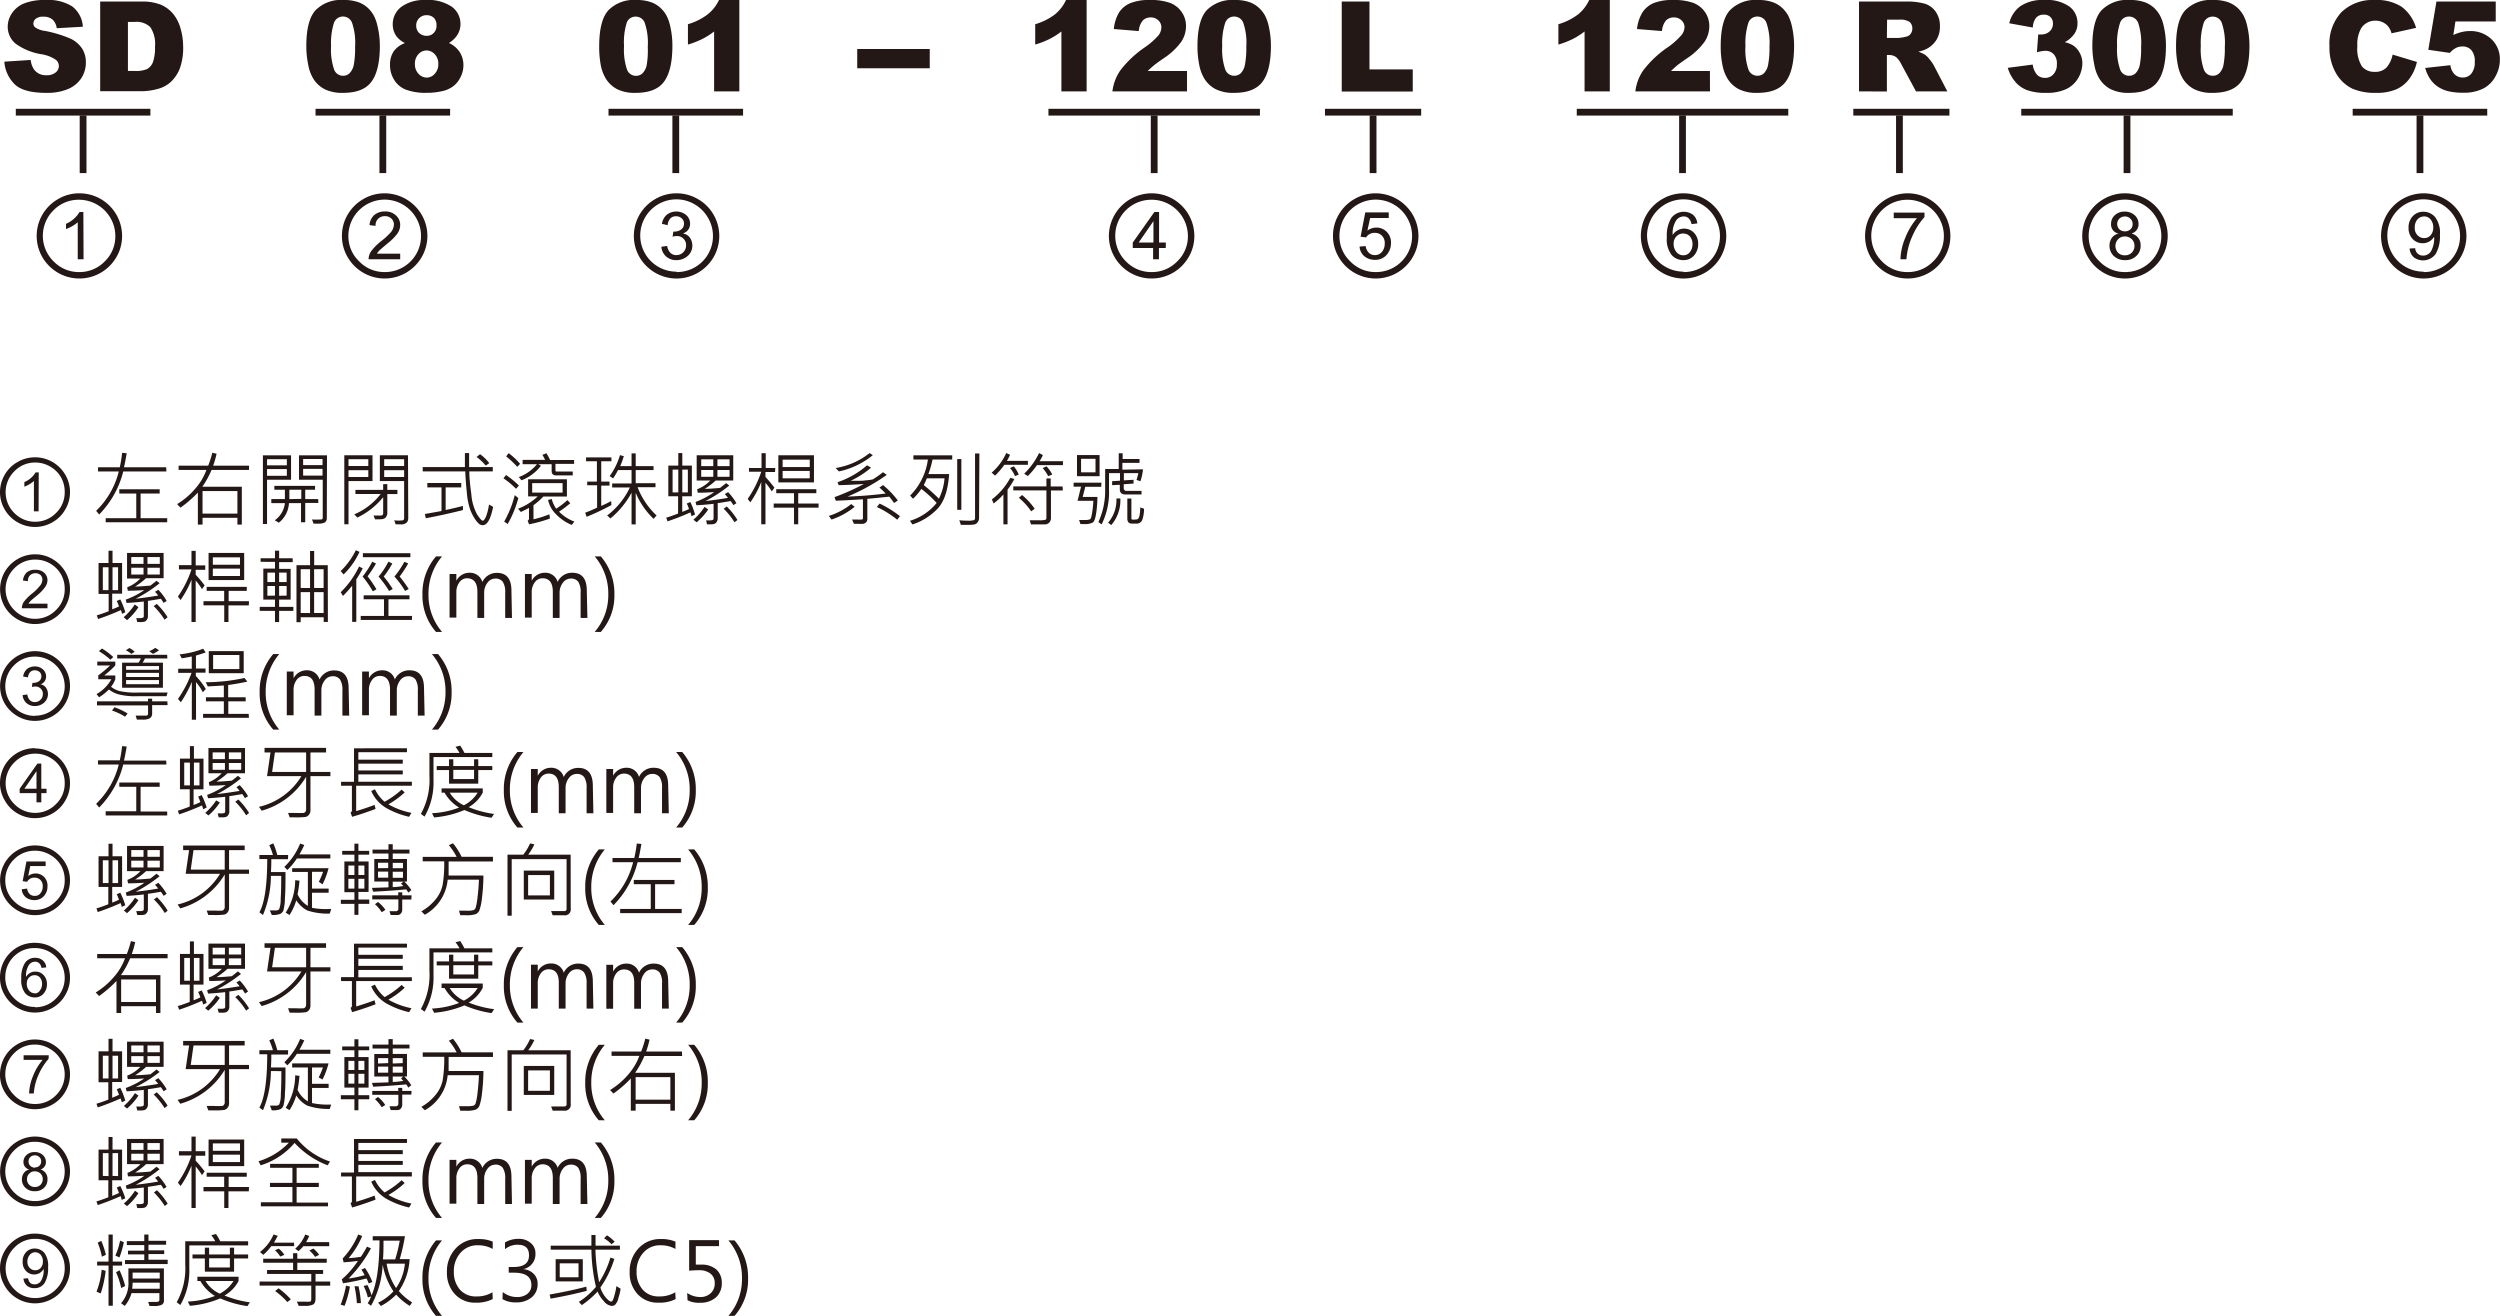 <svg xmlns="http://www.w3.org/2000/svg" viewBox="0 0 368.57 193.96">
  <defs>
    <style>
      .cls-1 {
        fill: #231815;
      }

      .cls-2 {
        fill: none;
        stroke: #231815;
      }
    </style>
  </defs>
  <title>資產 1</title>
  <g id="圖層_2" data-name="圖層 2">
    <g id="Layer_1" data-name="Layer 1">
      <g>
        <path class="cls-1" d="M237.33,0V13.47h-3.72V4.64a10.9,10.9,0,0,1-1.74,1.11,13.29,13.29,0,0,1-2.12.82v-3a9,9,0,0,0,2.91-1.45A5.9,5.9,0,0,0,234.29,0Z"/>
        <path class="cls-1" d="M252.1,13.47h-11a6.86,6.86,0,0,1,1.15-3.08A15.46,15.46,0,0,1,245.83,7a11,11,0,0,0,2.06-1.82A2,2,0,0,0,248.35,4a1.38,1.38,0,0,0-.45-1,1.54,1.54,0,0,0-1.12-.43,1.59,1.59,0,0,0-1.16.44,2.78,2.78,0,0,0-.6,1.57l-3.68-.3a5.88,5.88,0,0,1,.79-2.43A3.71,3.71,0,0,1,243.76.47,7.37,7.37,0,0,1,246.68,0a8.34,8.34,0,0,1,3,.44,3.76,3.76,0,0,1,1.7,1.36A3.61,3.61,0,0,1,252,3.86a4.15,4.15,0,0,1-.71,2.31,9.81,9.81,0,0,1-2.57,2.42c-.74.51-1.24.87-1.49,1.08s-.54.47-.88.8h5.74Z"/>
        <path class="cls-1" d="M253.68,6.79c0-2.51.45-4.28,1.36-5.28A5.26,5.26,0,0,1,259.18,0a6.16,6.16,0,0,1,2.19.33,4.11,4.11,0,0,1,1.4.86,4.62,4.62,0,0,1,.86,1.11,6.33,6.33,0,0,1,.5,1.36,13.07,13.07,0,0,1,.37,3.09q0,3.6-1.22,5.27c-.82,1.12-2.21,1.67-4.2,1.67a5.79,5.79,0,0,1-2.7-.53,4.28,4.28,0,0,1-1.69-1.56,6,6,0,0,1-.75-2A13.57,13.57,0,0,1,253.68,6.79Zm3.65,0a9,9,0,0,0,.44,3.46,1.4,1.4,0,0,0,1.3.92,1.36,1.36,0,0,0,1-.39,2.4,2.4,0,0,0,.6-1.24,12.93,12.93,0,0,0,.2-2.65,9.13,9.13,0,0,0-.45-3.54,1.42,1.42,0,0,0-1.34-.91,1.37,1.37,0,0,0-1.32.92A9.79,9.79,0,0,0,257.33,6.8Z"/>
        <path class="cls-1" d="M274.07,13.47V.23h6.82a9.86,9.86,0,0,1,2.9.32,3.12,3.12,0,0,1,1.61,1.21A3.63,3.63,0,0,1,286,3.9a3.69,3.69,0,0,1-.47,1.9,3.68,3.68,0,0,1-1.3,1.3,4.68,4.68,0,0,1-1.43.52,4.46,4.46,0,0,1,1.06.49,4.24,4.24,0,0,1,.66.7,5.72,5.72,0,0,1,.57.82l2,3.84h-4.62l-2.19-4.05a3.16,3.16,0,0,0-.74-1,1.77,1.77,0,0,0-1-.31h-.36v5.38Zm4.11-7.88h1.72A6,6,0,0,0,281,5.41a1.05,1.05,0,0,0,.67-.41,1.26,1.26,0,0,0,.26-.77,1.23,1.23,0,0,0-.41-1A2.46,2.46,0,0,0,280,2.9h-1.79Z"/>
        <path class="cls-1" d="M299.7,4.06l-3.48-.63A4.31,4.31,0,0,1,297.89.89,5.9,5.9,0,0,1,301.38,0a5.79,5.79,0,0,1,3.75,1,3,3,0,0,1,1.15,2.43A2.65,2.65,0,0,1,305.81,5a4,4,0,0,1-1.41,1.22,4.23,4.23,0,0,1,1.17.44,2.83,2.83,0,0,1,1,1.07A3.2,3.2,0,0,1,307,9.27a4.46,4.46,0,0,1-.6,2.22,4.12,4.12,0,0,1-1.75,1.63,6.69,6.69,0,0,1-3,.57,7.86,7.86,0,0,1-2.85-.42A4.23,4.23,0,0,1,297.06,12,5.7,5.7,0,0,1,296,10l3.68-.48a2.88,2.88,0,0,0,.67,1.54,1.64,1.64,0,0,0,1.16.42,1.57,1.57,0,0,0,1.23-.54,2.05,2.05,0,0,0,.5-1.44A2,2,0,0,0,302.78,8a1.65,1.65,0,0,0-1.28-.51,5,5,0,0,0-1.2.22l.19-2.63a3.89,3.89,0,0,0,.48,0,1.72,1.72,0,0,0,1.21-.46,1.47,1.47,0,0,0,.48-1.1,1.3,1.3,0,0,0-.36-1,1.34,1.34,0,0,0-1-.36,1.46,1.46,0,0,0-1.06.39A2.34,2.34,0,0,0,299.7,4.06Z"/>
        <path class="cls-1" d="M308.47,6.79c0-2.51.45-4.28,1.36-5.28A5.29,5.29,0,0,1,314,0a6.26,6.26,0,0,1,2.2.33,4.11,4.11,0,0,1,1.4.86,4.57,4.57,0,0,1,.85,1.11,5.84,5.84,0,0,1,.5,1.36,12.57,12.57,0,0,1,.37,3.09q0,3.6-1.22,5.27c-.81,1.12-2.21,1.67-4.2,1.67a5.84,5.84,0,0,1-2.7-.53,4.28,4.28,0,0,1-1.69-1.56,5.78,5.78,0,0,1-.74-2A13.54,13.54,0,0,1,308.47,6.79Zm3.65,0a9,9,0,0,0,.45,3.46,1.38,1.38,0,0,0,1.29.92,1.34,1.34,0,0,0,1-.39,2.41,2.41,0,0,0,.61-1.24,13.09,13.09,0,0,0,.19-2.65,9.39,9.39,0,0,0-.44-3.54,1.44,1.44,0,0,0-1.35-.91,1.37,1.37,0,0,0-1.31.92A9.49,9.49,0,0,0,312.12,6.8Z"/>
        <path class="cls-1" d="M320.81,6.79c0-2.51.45-4.28,1.36-5.28A5.28,5.28,0,0,1,326.31,0a6.16,6.16,0,0,1,2.19.33,4.16,4.16,0,0,1,1.41.86,4.57,4.57,0,0,1,.85,1.11,5.84,5.84,0,0,1,.5,1.36,12.57,12.57,0,0,1,.37,3.09q0,3.6-1.22,5.27c-.81,1.12-2.21,1.67-4.2,1.67a5.84,5.84,0,0,1-2.7-.53,4.28,4.28,0,0,1-1.69-1.56,5.78,5.78,0,0,1-.74-2A13.54,13.54,0,0,1,320.81,6.79Zm3.65,0a9,9,0,0,0,.45,3.46,1.38,1.38,0,0,0,1.29.92,1.34,1.34,0,0,0,1-.39,2.41,2.41,0,0,0,.61-1.24A13.09,13.09,0,0,0,328,6.9a9.13,9.13,0,0,0-.45-3.54,1.41,1.41,0,0,0-1.34-.91,1.39,1.39,0,0,0-1.32.92A9.79,9.79,0,0,0,324.46,6.8Z"/>
        <path class="cls-1" d="M352.74,8.05l3.58,1.08a6.51,6.51,0,0,1-1.14,2.52,4.8,4.8,0,0,1-1.93,1.53,7.23,7.23,0,0,1-2.93.51,8.44,8.44,0,0,1-3.52-.62,5.65,5.65,0,0,1-2.37-2.21,7.49,7.49,0,0,1-1-4,6.84,6.84,0,0,1,1.75-5.05A6.62,6.62,0,0,1,350.13,0a6.78,6.78,0,0,1,3.94,1,6,6,0,0,1,2.13,3.11l-3.62.8a2.81,2.81,0,0,0-.4-.88,2.16,2.16,0,0,0-.84-.72,2.39,2.39,0,0,0-1.11-.26,2.43,2.43,0,0,0-2.13,1.12,4.77,4.77,0,0,0-.56,2.61,4.94,4.94,0,0,0,.67,3,2.3,2.3,0,0,0,1.88.81,2.27,2.27,0,0,0,1.77-.66A4.15,4.15,0,0,0,352.74,8.05Z"/>
        <path class="cls-1" d="M359.2.23h8.74V3.16H362l-.31,2a6.06,6.06,0,0,1,1.21-.43,4.91,4.91,0,0,1,1.19-.15,4.43,4.43,0,0,1,3.22,1.2,4,4,0,0,1,1.24,3,5,5,0,0,1-.64,2.46,4.25,4.25,0,0,1-1.8,1.81,6.3,6.3,0,0,1-3,.62,9.09,9.09,0,0,1-2.24-.24,4.68,4.68,0,0,1-1.59-.74,4.31,4.31,0,0,1-1.06-1.12,5.87,5.87,0,0,1-.68-1.55l3.72-.41a2.25,2.25,0,0,0,.63,1.36,1.68,1.68,0,0,0,1.19.46,1.61,1.61,0,0,0,1.27-.58,2.64,2.64,0,0,0,.5-1.74,2.48,2.48,0,0,0-.51-1.73A1.72,1.72,0,0,0,363,6.85a2.1,2.1,0,0,0-1,.26,3,3,0,0,0-.82.69L358,7.34Z"/>
      </g>
      <g>
        <path class="cls-1" d="M.64,9.09l3.89-.25a3,3,0,0,0,.52,1.45,2.15,2.15,0,0,0,1.81.8,2,2,0,0,0,1.35-.41,1.24,1.24,0,0,0,.47-.95,1.22,1.22,0,0,0-.45-.92A5.22,5.22,0,0,0,6.13,8,8.9,8.9,0,0,1,2.29,6.43,3.23,3.23,0,0,1,1.14,3.88,3.47,3.47,0,0,1,1.73,2,3.91,3.91,0,0,1,3.51.52,8.25,8.25,0,0,1,6.77,0a6.66,6.66,0,0,1,3.87.94,4.11,4.11,0,0,1,1.58,3l-3.86.22a2.06,2.06,0,0,0-.64-1.3,2.08,2.08,0,0,0-1.36-.4,1.68,1.68,0,0,0-1.08.3.93.93,0,0,0-.36.73.71.71,0,0,0,.3.57,3.24,3.24,0,0,0,1.37.49,17.84,17.84,0,0,1,3.85,1.17A4.19,4.19,0,0,1,12.13,7.2a3.74,3.74,0,0,1,.53,2A4.21,4.21,0,0,1,12,11.51a4.4,4.4,0,0,1-2,1.63,7.94,7.94,0,0,1-3.19.55c-2.25,0-3.81-.43-4.68-1.3A5.18,5.18,0,0,1,.64,9.09Z"/>
        <path class="cls-1" d="M14.77.23h6.08a7.33,7.33,0,0,1,2.9.48,4.82,4.82,0,0,1,1.83,1.4,5.9,5.9,0,0,1,1.05,2.13A9.65,9.65,0,0,1,27,6.8a8.9,8.9,0,0,1-.49,3.29,5.42,5.42,0,0,1-1.34,2,4.52,4.52,0,0,1-1.84,1,9.54,9.54,0,0,1-2.44.36H14.77Zm4.09,3v7.23h1a4.24,4.24,0,0,0,1.83-.28,2,2,0,0,0,.85-1,6.33,6.33,0,0,0,.31-2.3A4.45,4.45,0,0,0,22.16,4a2.91,2.91,0,0,0-2.28-.77Z"/>
        <path class="cls-1" d="M45.16,6.79c0-2.51.45-4.28,1.36-5.28A5.28,5.28,0,0,1,50.66,0a6.16,6.16,0,0,1,2.19.33,4.16,4.16,0,0,1,1.41.86,4.57,4.57,0,0,1,.85,1.11,5.84,5.84,0,0,1,.5,1.36A12.57,12.57,0,0,1,56,6.75q0,3.6-1.22,5.27c-.81,1.12-2.21,1.67-4.2,1.67a5.84,5.84,0,0,1-2.7-.53,4.28,4.28,0,0,1-1.69-1.56,5.78,5.78,0,0,1-.74-2A13.54,13.54,0,0,1,45.16,6.79Zm3.65,0a9,9,0,0,0,.45,3.46,1.38,1.38,0,0,0,1.29.92,1.36,1.36,0,0,0,1-.39,2.41,2.41,0,0,0,.61-1.24,13.09,13.09,0,0,0,.19-2.65,9.13,9.13,0,0,0-.45-3.54,1.41,1.41,0,0,0-1.34-.91,1.39,1.39,0,0,0-1.32.92A9.79,9.79,0,0,0,48.81,6.8Z"/>
        <path class="cls-1" d="M59.71,6.35a3.46,3.46,0,0,1-1.26-1,3,3,0,0,1-.55-1.79A3.19,3.19,0,0,1,59.47.81,5.73,5.73,0,0,1,62.69,0a6.31,6.31,0,0,1,3.93,1,3.16,3.16,0,0,1,1.27,2.55,3,3,0,0,1-.51,1.67,4,4,0,0,1-1.19,1.12,3.73,3.73,0,0,1,1.6,1.36,3.54,3.54,0,0,1,.53,1.88,3.83,3.83,0,0,1-.46,1.86,3.62,3.62,0,0,1-1.12,1.33,4.28,4.28,0,0,1-1.65.69,9.49,9.49,0,0,1-2.11.22,8.18,8.18,0,0,1-3.21-.49,3.54,3.54,0,0,1-1.69-1.47,4.05,4.05,0,0,1-.58-2.15,3.49,3.49,0,0,1,.54-2A3.47,3.47,0,0,1,59.71,6.35Zm1.46,3.1a2,2,0,0,0,.53,1.43,1.64,1.64,0,0,0,1.22.56,1.57,1.57,0,0,0,1.18-.57,2,2,0,0,0,.52-1.43A2,2,0,0,0,64.1,8a1.66,1.66,0,0,0-1.23-.56A1.57,1.57,0,0,0,61.68,8,2,2,0,0,0,61.17,9.45Zm.19-5.7a1.51,1.51,0,0,0,.43,1.11,1.58,1.58,0,0,0,1.15.42,1.36,1.36,0,0,0,1-.42,1.45,1.45,0,0,0,.41-1.07A1.54,1.54,0,0,0,64,2.67a1.47,1.47,0,0,0-1.09-.43,1.49,1.49,0,0,0-1.09.42A1.47,1.47,0,0,0,61.36,3.75Z"/>
        <path class="cls-1" d="M88.34,6.79c0-2.51.45-4.28,1.36-5.28A5.26,5.26,0,0,1,93.84,0,6.16,6.16,0,0,1,96,.33a4,4,0,0,1,1.4.86,4.38,4.38,0,0,1,.86,1.11,5.84,5.84,0,0,1,.5,1.36,12.57,12.57,0,0,1,.37,3.09q0,3.6-1.22,5.27c-.81,1.12-2.21,1.67-4.2,1.67a5.82,5.82,0,0,1-2.7-.53,4.28,4.28,0,0,1-1.69-1.56,6,6,0,0,1-.75-2A14.29,14.29,0,0,1,88.34,6.79ZM92,6.8a9.22,9.22,0,0,0,.44,3.46,1.4,1.4,0,0,0,1.3.92,1.36,1.36,0,0,0,1-.39,2.41,2.41,0,0,0,.61-1.24A13.09,13.09,0,0,0,95.5,6.9a9.13,9.13,0,0,0-.45-3.54,1.41,1.41,0,0,0-1.34-.91,1.37,1.37,0,0,0-1.32.92A9.79,9.79,0,0,0,92,6.8Z"/>
        <path class="cls-1" d="M109,0V13.47h-3.72V4.64a10.54,10.54,0,0,1-1.75,1.11,12.77,12.77,0,0,1-2.11.82v-3a9,9,0,0,0,2.91-1.45A5.9,5.9,0,0,0,106,0Z"/>
        <path class="cls-1" d="M160.2,0V13.47h-3.72V4.64a10.54,10.54,0,0,1-1.75,1.11,13.14,13.14,0,0,1-2.11.82v-3a9,9,0,0,0,2.91-1.45A5.9,5.9,0,0,0,157.16,0Z"/>
        <path class="cls-1" d="M175,13.47h-11a6.88,6.88,0,0,1,1.16-3.08,15.58,15.58,0,0,1,3.6-3.4,10.85,10.85,0,0,0,2.07-1.82A2.08,2.08,0,0,0,171.22,4a1.38,1.38,0,0,0-.45-1,1.55,1.55,0,0,0-1.13-.43,1.58,1.58,0,0,0-1.15.44,2.71,2.71,0,0,0-.6,1.57l-3.68-.3A5.88,5.88,0,0,1,165,1.8,3.71,3.71,0,0,1,166.63.47,7.35,7.35,0,0,1,169.54,0a8.37,8.37,0,0,1,3,.44,3.68,3.68,0,0,1,1.69,1.36,3.55,3.55,0,0,1,.62,2.06,4.15,4.15,0,0,1-.71,2.31,9.72,9.72,0,0,1-2.58,2.42c-.74.51-1.23.87-1.48,1.08s-.54.47-.88.8H175Z"/>
        <path class="cls-1" d="M176.54,6.79c0-2.51.46-4.28,1.36-5.28A5.3,5.3,0,0,1,182.05,0a6.16,6.16,0,0,1,2.19.33,4.11,4.11,0,0,1,1.4.86,4.62,4.62,0,0,1,.86,1.11,6.33,6.33,0,0,1,.5,1.36,13.07,13.07,0,0,1,.37,3.09q0,3.6-1.22,5.27c-.82,1.12-2.22,1.67-4.2,1.67a5.79,5.79,0,0,1-2.7-.53,4.28,4.28,0,0,1-1.69-1.56,6,6,0,0,1-.75-2A13.54,13.54,0,0,1,176.54,6.79Zm3.65,0a9,9,0,0,0,.45,3.46,1.4,1.4,0,0,0,1.3.92,1.38,1.38,0,0,0,1-.39,2.48,2.48,0,0,0,.6-1.24,12.93,12.93,0,0,0,.2-2.65,9.13,9.13,0,0,0-.45-3.54,1.42,1.42,0,0,0-1.34-.91,1.37,1.37,0,0,0-1.32.92A9.72,9.72,0,0,0,180.19,6.8Z"/>
        <path class="cls-1" d="M197.81.23h4.09v10h6.38v3.26H197.81Z"/>
      </g>
      <path class="cls-1" d="M126.38,7.22h10.69v2.84H126.38Z"/>
      <line class="cls-2" x1="202.43" y1="17.02" x2="202.43" y2="25.52"/>
      <line class="cls-2" x1="170.16" y1="17.02" x2="170.16" y2="25.52"/>
      <line class="cls-2" x1="99.63" y1="17.02" x2="99.63" y2="25.52"/>
      <line class="cls-2" x1="56.44" y1="17.02" x2="56.44" y2="25.52"/>
      <line class="cls-2" x1="12.25" y1="17.02" x2="12.25" y2="25.52"/>
      <g>
        <line class="cls-2" x1="313.58" y1="17.02" x2="313.58" y2="25.52"/>
        <line class="cls-2" x1="297.99" y1="16.54" x2="329.17" y2="16.54"/>
      </g>
      <g>
        <line class="cls-2" x1="280.03" y1="17.02" x2="280.03" y2="25.52"/>
        <line class="cls-2" x1="273.23" y1="16.54" x2="287.4" y2="16.54"/>
      </g>
      <g>
        <line class="cls-2" x1="248.05" y1="17.02" x2="248.05" y2="25.52"/>
        <line class="cls-2" x1="232.46" y1="16.54" x2="263.64" y2="16.54"/>
      </g>
      <line class="cls-2" x1="195.34" y1="16.54" x2="209.52" y2="16.54"/>
      <line class="cls-2" x1="154.57" y1="16.54" x2="185.75" y2="16.54"/>
      <g>
        <line class="cls-2" x1="356.77" y1="17.02" x2="356.77" y2="25.52"/>
        <line class="cls-2" x1="346.85" y1="16.54" x2="366.69" y2="16.54"/>
      </g>
      <line class="cls-2" x1="89.71" y1="16.54" x2="109.55" y2="16.54"/>
      <line class="cls-2" x1="46.52" y1="16.54" x2="66.36" y2="16.54"/>
      <line class="cls-2" x1="2.33" y1="16.54" x2="22.17" y2="16.54"/>
      <path class="cls-1" d="M11.67,28.5A6.29,6.29,0,0,1,18,34.79a6.11,6.11,0,0,1-.85,3.13,6.3,6.3,0,0,1-8.59,2.3,6.37,6.37,0,0,1-2.31-2.3,6.26,6.26,0,0,1,2.31-8.57A6.1,6.1,0,0,1,11.67,28.5Zm0,11.61a5.14,5.14,0,0,0,3.77-1.57A5.09,5.09,0,0,0,17,34.79a5.18,5.18,0,0,0-.72-2.66,5.36,5.36,0,0,0-4.63-2.68A5.15,5.15,0,0,0,7.89,31a5.28,5.28,0,0,0,0,7.52A5.16,5.16,0,0,0,11.67,40.11Zm.65-1.89h-.86V32.77a5.58,5.58,0,0,1-1.73,1V33a4.32,4.32,0,0,0,2-1.75h.56Z"/>
      <path class="cls-1" d="M56.71,28.5a6.35,6.35,0,0,1,5.45,3.15,6.21,6.21,0,0,1,0,6.27,6.37,6.37,0,0,1-2.31,2.3,6.3,6.3,0,0,1-8.59-2.3,6.11,6.11,0,0,1-.85-3.13,6.18,6.18,0,0,1,.84-3.14,6.29,6.29,0,0,1,2.31-2.3A6.16,6.16,0,0,1,56.71,28.5Zm0,11.61a5.31,5.31,0,0,0,4.63-8,5.36,5.36,0,0,0-4.63-2.68,5.36,5.36,0,0,0-5.35,5.34,5.09,5.09,0,0,0,1.58,3.75A5.14,5.14,0,0,0,56.71,40.11ZM59,38.22H54.34A2.11,2.11,0,0,1,54.75,37a8.21,8.21,0,0,1,1.55-1.53,9.9,9.9,0,0,0,1.27-1.18,1.78,1.78,0,0,0,.5-1.19,1.16,1.16,0,0,0-.37-.88,1.31,1.31,0,0,0-.93-.35,1.39,1.39,0,0,0-1,.36,1.33,1.33,0,0,0-.4,1.07l-.89-.11a2.18,2.18,0,0,1,.69-1.48,2.32,2.32,0,0,1,1.58-.53,2.18,2.18,0,0,1,1.61.57A1.84,1.84,0,0,1,59,33.15a2.21,2.21,0,0,1-.42,1.29,7.1,7.1,0,0,1-1.29,1.32c-.75.63-1.19,1-1.33,1.14a2.55,2.55,0,0,0-.39.5H59Z"/>
      <path class="cls-1" d="M99.75,28.5a6.22,6.22,0,0,1,3.14.85,6.15,6.15,0,0,1,2.31,2.3,6.27,6.27,0,0,1,0,6.27,6.32,6.32,0,0,1-2.32,2.3,6.27,6.27,0,0,1-6.27,0,6.32,6.32,0,0,1-2.32-2.3,6.26,6.26,0,0,1,2.31-8.57A6.13,6.13,0,0,1,99.75,28.5Zm0,11.61a5.31,5.31,0,0,0,4.63-8,5.29,5.29,0,0,0-2-2,5.24,5.24,0,0,0-2.66-.72,5.33,5.33,0,1,0,0,10.66Zm1-5.67a1.47,1.47,0,0,1,1,.66,2,2,0,0,1,.32,1.07,2,2,0,0,1-.7,1.58,2.46,2.46,0,0,1-1.64.6,2.2,2.2,0,0,1-1.53-.54,2.18,2.18,0,0,1-.7-1.43l.86-.12a1.86,1.86,0,0,0,.46,1,1.23,1.23,0,0,0,.91.35,1.38,1.38,0,0,0,1-.42,1.41,1.41,0,0,0,.42-1,1.3,1.3,0,0,0-.39-1,1.31,1.31,0,0,0-1-.39,2,2,0,0,0-.6.1l.11-.76a1.78,1.78,0,0,0,1.19-.33,1.07,1.07,0,0,0,.38-.84,1,1,0,0,0-.36-.8,1.23,1.23,0,0,0-.8-.29,1.15,1.15,0,0,0-.85.32,1.64,1.64,0,0,0-.4,1L97.59,33a2.17,2.17,0,0,1,.75-1.37,2.3,2.3,0,0,1,2.82.07,1.67,1.67,0,0,1,.58,1.3,1.45,1.45,0,0,1-1,1.39Z"/>
      <path class="cls-1" d="M169.78,28.5a6.29,6.29,0,0,1,6.3,6.29,6.11,6.11,0,0,1-.85,3.13,6.3,6.3,0,0,1-8.59,2.3,6.37,6.37,0,0,1-2.31-2.3,6.21,6.21,0,0,1-.85-3.13,6.33,6.33,0,0,1,6.3-6.29Zm0,11.61a5.14,5.14,0,0,0,3.77-1.57,5.09,5.09,0,0,0,1.58-3.75,5.36,5.36,0,0,0-2.68-4.62,5.25,5.25,0,0,0-2.67-.72A5.31,5.31,0,0,0,166,38.54,5.16,5.16,0,0,0,169.78,40.11Zm2.08-3.55h-1v1.66h-.86V36.56h-3v-.8l3.19-4.51h.69v4.51h1Zm-1.81-.8V32.6l-2.18,3.16Z"/>
      <path class="cls-1" d="M202.82,28.5a6.35,6.35,0,0,1,5.45,3.15,6.21,6.21,0,0,1,0,6.27,6.37,6.37,0,0,1-2.31,2.3,6.3,6.3,0,0,1-8.59-2.3,6.11,6.11,0,0,1-.85-3.13,6.18,6.18,0,0,1,.84-3.14,6.29,6.29,0,0,1,2.31-2.3A6.16,6.16,0,0,1,202.82,28.5Zm0,11.61a5.31,5.31,0,0,0,4.63-8,5.36,5.36,0,0,0-4.63-2.68,5.36,5.36,0,0,0-5.35,5.34,5.09,5.09,0,0,0,1.58,3.75A5.14,5.14,0,0,0,202.82,40.11ZM201.59,34a2.24,2.24,0,0,1,1.32-.45,2.1,2.1,0,0,1,1.52.62,2.17,2.17,0,0,1,.64,1.65,2.57,2.57,0,0,1-.65,1.76,2.19,2.19,0,0,1-1.72.73,2.44,2.44,0,0,1-1.52-.5,2,2,0,0,1-.74-1.46l.9-.07a1.65,1.65,0,0,0,.48,1,1.27,1.27,0,0,0,.88.33,1.32,1.32,0,0,0,1.05-.49,1.87,1.87,0,0,0,.4-1.22,1.54,1.54,0,0,0-.42-1.16,1.42,1.42,0,0,0-1.06-.41,1.44,1.44,0,0,0-1.27.67l-.81-.1.69-3.59h3.46v.83H202Z"/>
      <path class="cls-1" d="M248.21,28.5a6.22,6.22,0,0,1,3.14.85,6.15,6.15,0,0,1,2.31,2.3,6.27,6.27,0,0,1,0,6.27,6.32,6.32,0,0,1-2.32,2.3,6.27,6.27,0,0,1-6.27,0,6.32,6.32,0,0,1-2.32-2.3,6.26,6.26,0,0,1,2.31-8.57A6.13,6.13,0,0,1,248.21,28.5Zm0,11.61a5.31,5.31,0,0,0,4.63-8,5.29,5.29,0,0,0-2-2,5.24,5.24,0,0,0-2.66-.72,5.38,5.38,0,0,0-5.36,5.34,5.4,5.4,0,0,0,5.36,5.32Zm-1.6-5.48a2,2,0,0,1,3.14-.3,2.26,2.26,0,0,1,.61,1.63,2.5,2.5,0,0,1-.6,1.69,2,2,0,0,1-1.6.7,2.29,2.29,0,0,1-1.71-.75,3.76,3.76,0,0,1-.71-2.64,5,5,0,0,1,.64-2.8,2.31,2.31,0,0,1,3.2-.51,1.87,1.87,0,0,1,.65,1.29l-.85.1a1.59,1.59,0,0,0-.42-.85,1,1,0,0,0-.77-.28,1.34,1.34,0,0,0-1.12.66,3.54,3.54,0,0,0-.47,2.06Zm1.54,3a1.15,1.15,0,0,0,1-.48,1.81,1.81,0,0,0,.37-1.16,1.68,1.68,0,0,0-.37-1.12,1.28,1.28,0,0,0-1-.44,1.32,1.32,0,0,0-1,.42,1.53,1.53,0,0,0-.41,1.1,1.82,1.82,0,0,0,.4,1.19A1.29,1.29,0,0,0,248.15,37.64Z"/>
      <path class="cls-1" d="M281.24,28.5a6.29,6.29,0,0,1,6.3,6.29,6.11,6.11,0,0,1-.85,3.13,6.3,6.3,0,0,1-8.59,2.3,6.37,6.37,0,0,1-2.31-2.3,6.3,6.3,0,0,1,5.45-9.42Zm0,11.61A5.14,5.14,0,0,0,285,38.54a5.09,5.09,0,0,0,1.58-3.75,5.18,5.18,0,0,0-.72-2.66,5.36,5.36,0,0,0-4.63-2.68,5.31,5.31,0,0,0-3.77,9.09A5.16,5.16,0,0,0,281.24,40.11ZM283.72,32a10.59,10.59,0,0,0-1.78,2.8,10.11,10.11,0,0,0-.88,3.42h-.88a8.74,8.74,0,0,1,.69-3.11,10.14,10.14,0,0,1,1.75-2.94h-3.43v-.83h4.53Z"/>
      <path class="cls-1" d="M313.28,28.5a6.26,6.26,0,0,1,3.15.85,6.19,6.19,0,0,1,2.3,2.3,6.12,6.12,0,0,1,.85,3.14,6.21,6.21,0,0,1-.85,3.13,6.31,6.31,0,0,1-5.45,3.14,6.31,6.31,0,0,1-5.45-3.14,6.11,6.11,0,0,1-.85-3.13,6.18,6.18,0,0,1,.84-3.14,6.29,6.29,0,0,1,2.31-2.3A6.16,6.16,0,0,1,313.28,28.5Zm0,11.61a5.31,5.31,0,0,0,4.63-8,5.36,5.36,0,0,0-4.63-2.68,5.36,5.36,0,0,0-5.35,5.34,5.09,5.09,0,0,0,1.58,3.75A5.14,5.14,0,0,0,313.28,40.11Zm1-5.67a1.74,1.74,0,0,1,1.31,1.79,2,2,0,0,1-.64,1.51,2.26,2.26,0,0,1-1.65.61,2.37,2.37,0,0,1-1.67-.61A2.07,2.07,0,0,1,311,36.2a1.88,1.88,0,0,1,.36-1.15,1.55,1.55,0,0,1,1-.61h0A1.35,1.35,0,0,1,311.23,33a1.67,1.67,0,0,1,.56-1.28,2,2,0,0,1,1.44-.52,2.1,2.1,0,0,1,1.48.53,1.69,1.69,0,0,1,.57,1.29,1.38,1.38,0,0,1-1,1.39Zm-1,3.2a1.39,1.39,0,0,0,1-.39,1.36,1.36,0,0,0,.4-1,1.35,1.35,0,0,0-.41-1,1.45,1.45,0,0,0-1-.39,1.33,1.33,0,0,0-1,.41,1.46,1.46,0,0,0,0,2A1.39,1.39,0,0,0,313.26,37.64Zm0-3.53a1.16,1.16,0,0,0,.81-.3,1,1,0,0,0,.32-.77,1.06,1.06,0,0,0-.33-.8,1.1,1.1,0,0,0-.81-.33,1.13,1.13,0,0,0-.81.32,1.12,1.12,0,0,0,0,1.58A1.2,1.2,0,0,0,313.26,34.11Z"/>
      <path class="cls-1" d="M357.32,28.5a6.22,6.22,0,0,1,3.14.85,6.15,6.15,0,0,1,2.31,2.3,6.21,6.21,0,0,1,0,6.27,6.37,6.37,0,0,1-2.31,2.3,6.29,6.29,0,0,1-6.28,0,6.32,6.32,0,0,1-2.32-2.3,6.3,6.3,0,0,1,5.46-9.42Zm0,11.61a5.31,5.31,0,0,0,4.63-8,5.29,5.29,0,0,0-2-2,5.21,5.21,0,0,0-2.66-.72,5.33,5.33,0,1,0,0,10.66Zm1.5-5.17a1.9,1.9,0,0,1-1.65.92,2,2,0,0,1-1.48-.63,2.3,2.3,0,0,1-.6-1.66,2.37,2.37,0,0,1,.61-1.69,2.07,2.07,0,0,1,1.59-.66A2.24,2.24,0,0,1,359,32a3.79,3.79,0,0,1,.71,2.64,5.06,5.06,0,0,1-.63,2.81,2.3,2.3,0,0,1-3.19.51,1.94,1.94,0,0,1-.65-1.32l.83-.05a1.12,1.12,0,0,0,1.16,1.09,1.35,1.35,0,0,0,1.21-.71,4,4,0,0,0,.43-2Zm-1.46.16a1.21,1.21,0,0,0,1-.44,1.69,1.69,0,0,0,.37-1.13,1.76,1.76,0,0,0-.38-1.16,1.17,1.17,0,0,0-1-.46,1.3,1.3,0,0,0-1,.5A1.83,1.83,0,0,0,356,33.6a1.49,1.49,0,0,0,.41,1.08A1.32,1.32,0,0,0,357.36,35.1Z"/>
      <path class="cls-1" d="M5.16,67.42a5.09,5.09,0,0,1,2.58.69A5.19,5.19,0,0,1,9.63,70a5,5,0,0,1,.69,2.56,4.93,4.93,0,0,1-.7,2.56A5,5,0,0,1,7.73,77a5.13,5.13,0,0,1-5.14,0,5.14,5.14,0,0,1-1.9-1.89A5,5,0,0,1,0,72.56,5.08,5.08,0,0,1,.69,70a5,5,0,0,1,1.89-1.88A5.09,5.09,0,0,1,5.16,67.42Zm0,9.5a4.28,4.28,0,0,0,3.09-1.28,4.21,4.21,0,0,0,1.29-3.08A4.33,4.33,0,0,0,9,70.38a4.26,4.26,0,0,0-1.61-1.6,4.3,4.3,0,0,0-2.18-.59,4.2,4.2,0,0,0-3.09,1.29,4.32,4.32,0,0,0,0,6.16A4.26,4.26,0,0,0,5.16,76.92Zm.53-1.54H5V70.91a4.5,4.5,0,0,1-1.41.84v-.68a3.47,3.47,0,0,0,1.66-1.43h.46Z"/>
      <path class="cls-1" d="M5.16,81.72a5,5,0,0,1,2.58.7A5.24,5.24,0,0,1,9.63,84.3a5.05,5.05,0,0,1,.69,2.57,5,5,0,0,1-.7,2.56,5,5,0,0,1-1.89,1.88,5.13,5.13,0,0,1-5.14,0,5.12,5.12,0,0,1-1.9-1.88,5.14,5.14,0,0,1,1.89-7A5.09,5.09,0,0,1,5.16,81.72Zm0,9.51a4.25,4.25,0,0,0,3.09-1.29,4.19,4.19,0,0,0,1.29-3.07A4.3,4.3,0,0,0,9,84.69a4.36,4.36,0,0,0-1.61-1.61,4.29,4.29,0,0,0-2.18-.58,4.24,4.24,0,0,0-3.1,1.29,4.32,4.32,0,0,0,0,6.15A4.22,4.22,0,0,0,5.16,91.23ZM7,89.68H3.22a1.74,1.74,0,0,1,.33-1,6.89,6.89,0,0,1,1.28-1.25,7.51,7.51,0,0,0,1-1,1.47,1.47,0,0,0,.42-1A1,1,0,0,0,6,84.8a1.06,1.06,0,0,0-.76-.29,1.17,1.17,0,0,0-.8.29,1.16,1.16,0,0,0-.32.88l-.73-.09a1.78,1.78,0,0,1,.57-1.21A1.86,1.86,0,0,1,5.22,84a1.81,1.81,0,0,1,1.32.46A1.52,1.52,0,0,1,7,85.53a1.76,1.76,0,0,1-.34,1A5.86,5.86,0,0,1,5.6,87.67c-.61.51-1,.82-1.09.93A1.92,1.92,0,0,0,4.2,89H7Z"/>
      <path class="cls-1" d="M5.16,96a5.16,5.16,0,0,1,4.47,2.58,5,5,0,0,1,.69,2.56,5,5,0,0,1-.7,2.57,5.18,5.18,0,0,1-4.46,2.57,5.05,5.05,0,0,1-2.57-.69,5.19,5.19,0,0,1-1.9-1.88,5.14,5.14,0,0,1,1.89-7A5.09,5.09,0,0,1,5.16,96Zm0,9.51a4.25,4.25,0,0,0,3.09-1.29,4.19,4.19,0,0,0,1.29-3.08A4.4,4.4,0,0,0,5.16,96.8a4.22,4.22,0,0,0-3.09,1.29,4.32,4.32,0,0,0,0,6.16A4.23,4.23,0,0,0,5.16,105.54ZM6,100.89a1.22,1.22,0,0,1,.81.54,1.68,1.68,0,0,1-.32,2.17,2,2,0,0,1-1.34.49,1.82,1.82,0,0,1-1.25-.44,1.77,1.77,0,0,1-.57-1.17l.7-.1a1.5,1.5,0,0,0,.38.85,1,1,0,0,0,.74.28,1.18,1.18,0,0,0,1.17-1.19,1.06,1.06,0,0,0-.31-.79,1.1,1.1,0,0,0-.81-.32,1.86,1.86,0,0,0-.5.08l.09-.62a1.47,1.47,0,0,0,1-.27.9.9,0,0,0,.31-.69.82.82,0,0,0-.29-.66,1.09,1.09,0,0,0-.67-.23.94.94,0,0,0-.69.26,1.34,1.34,0,0,0-.33.78l-.71-.12A1.78,1.78,0,0,1,4,98.62a1.82,1.82,0,0,1,1.12-.37,1.76,1.76,0,0,1,1.2.43,1.36,1.36,0,0,1,.47,1.06A1.17,1.17,0,0,1,6,100.88Z"/>
      <path class="cls-1" d="M5.16,110.34a5.18,5.18,0,0,1,4.47,2.57,5.08,5.08,0,0,1,.69,2.57,4.93,4.93,0,0,1-.7,2.56,5,5,0,0,1-1.89,1.89,5.13,5.13,0,0,1-5.14,0A5,5,0,0,1,.7,118a4.93,4.93,0,0,1-.7-2.56,5.13,5.13,0,0,1,5.16-5.14Zm0,9.5a4.25,4.25,0,0,0,3.09-1.29,4.17,4.17,0,0,0,1.29-3.07A4.33,4.33,0,0,0,9,113.3a4.26,4.26,0,0,0-1.61-1.6,4.2,4.2,0,0,0-2.18-.59,4.22,4.22,0,0,0-3.09,1.29,4.31,4.31,0,0,0,0,6.15A4.23,4.23,0,0,0,5.16,119.84Zm1.7-2.91H6.09v1.36H5.38v-1.36H2.9v-.65l2.61-3.7h.58v3.7h.77Zm-1.48-.65v-2.59L3.6,116.28Z"/>
      <path class="cls-1" d="M5.16,124.64a5.12,5.12,0,0,1,2.58.69,5.35,5.35,0,0,1,1.89,1.89,5.05,5.05,0,0,1,.69,2.57,5,5,0,0,1-.7,2.56,5.18,5.18,0,0,1-4.46,2.57,5.05,5.05,0,0,1-2.57-.69,5.19,5.19,0,0,1-1.9-1.88,5.14,5.14,0,0,1,1.89-7A5.09,5.09,0,0,1,5.16,124.64Zm0,9.51a4.25,4.25,0,0,0,3.09-1.29,4.19,4.19,0,0,0,1.29-3.07A4.3,4.3,0,0,0,9,127.61,4.36,4.36,0,0,0,7.34,126a4.29,4.29,0,0,0-2.18-.58,4.28,4.28,0,0,0-3.1,1.28,4.25,4.25,0,0,0-1.28,3.09,4.19,4.19,0,0,0,1.29,3.07A4.23,4.23,0,0,0,5.16,134.15Zm-1-5a1.8,1.8,0,0,1,1.08-.38,1.75,1.75,0,0,1,1.25.51A1.79,1.79,0,0,1,7,130.66a2.08,2.08,0,0,1-.53,1.45,1.83,1.83,0,0,1-1.41.59,2,2,0,0,1-1.24-.4,1.64,1.64,0,0,1-.61-1.2L4,131a1.35,1.35,0,0,0,.39.82,1.08,1.08,0,0,0,.72.26,1,1,0,0,0,.86-.4,1.53,1.53,0,0,0,.33-1,1.26,1.26,0,0,0-.34-.95,1.22,1.22,0,0,0-.87-.34A1.18,1.18,0,0,0,4,130l-.66-.09L3.9,127H6.73v.68H4.46Z"/>
      <path class="cls-1" d="M5.16,139a5.12,5.12,0,0,1,2.58.69,5.19,5.19,0,0,1,1.89,1.89,5,5,0,0,1,.69,2.56,4.91,4.91,0,0,1-.7,2.56,5,5,0,0,1-1.89,1.89,5.13,5.13,0,0,1-5.14,0,5.14,5.14,0,0,1-1.9-1.89A5,5,0,0,1,0,144.09a5.12,5.12,0,0,1,2.58-4.45A5.09,5.09,0,0,1,5.16,139Zm0,9.5a4.24,4.24,0,0,0,3.09-1.28,4.19,4.19,0,0,0,1.29-3.08,4.4,4.4,0,0,0-4.38-4.37A4.25,4.25,0,0,0,2.06,141a4.24,4.24,0,0,0-1.28,3.08,4.19,4.19,0,0,0,1.29,3.08A4.22,4.22,0,0,0,5.16,148.45ZM3.85,144a1.56,1.56,0,0,1,1.38-.76,1.58,1.58,0,0,1,1.2.52,1.85,1.85,0,0,1,.49,1.33,2,2,0,0,1-.49,1.39,1.64,1.64,0,0,1-1.31.57,1.87,1.87,0,0,1-1.4-.61,3.13,3.13,0,0,1-.58-2.17,4,4,0,0,1,.53-2.29,1.74,1.74,0,0,1,1.52-.77,1.66,1.66,0,0,1,1.09.36,1.49,1.49,0,0,1,.54,1.05l-.7.08a1.25,1.25,0,0,0-.34-.69.85.85,0,0,0-.63-.23,1.1,1.1,0,0,0-.92.54A2.89,2.89,0,0,0,3.84,144Zm1.26,2.47A.94.94,0,0,0,5.9,146a1.52,1.52,0,0,0,.3-.95,1.39,1.39,0,0,0-.3-.92,1,1,0,0,0-.81-.36,1.1,1.1,0,0,0-.8.34,1.21,1.21,0,0,0-.34.9,1.46,1.46,0,0,0,.33,1A1,1,0,0,0,5.11,146.43Z"/>
      <path class="cls-1" d="M5.16,153.25a5.1,5.1,0,0,1,2.58.7,5.12,5.12,0,0,1,2.58,4.45,4.93,4.93,0,0,1-.7,2.56,5,5,0,0,1-1.89,1.88,5.13,5.13,0,0,1-5.14,0A5,5,0,0,1,.7,161,4.93,4.93,0,0,1,0,158.4a5.16,5.16,0,0,1,2.58-4.46A5.09,5.09,0,0,1,5.16,153.25Zm0,9.51a4.25,4.25,0,0,0,3.09-1.29,4.31,4.31,0,0,0,.7-5.25,4.26,4.26,0,0,0-1.61-1.6A4.18,4.18,0,0,0,5.16,154a4.2,4.2,0,0,0-3.09,1.29,4.31,4.31,0,0,0,0,6.15A4.23,4.23,0,0,0,5.16,162.76Zm2-6.65a9,9,0,0,0-1.46,2.3,8.16,8.16,0,0,0-.72,2.8H4.29a7.22,7.22,0,0,1,.57-2.55,8.32,8.32,0,0,1,1.43-2.41H3.48v-.67H7.19Z"/>
      <path class="cls-1" d="M5.16,167.56a5.19,5.19,0,0,1,4.47,2.58,5.05,5.05,0,0,1,.69,2.57,5,5,0,0,1-.7,2.56,5.18,5.18,0,0,1-4.46,2.57,5.08,5.08,0,0,1-2.57-.69,5.19,5.19,0,0,1-1.9-1.88,5.14,5.14,0,0,1,1.89-7A5.09,5.09,0,0,1,5.16,167.56Zm0,9.51a4.25,4.25,0,0,0,3.09-1.29,4.31,4.31,0,0,0,.7-5.25,4.4,4.4,0,0,0-3.79-2.2,4.2,4.2,0,0,0-3.09,1.29,4.32,4.32,0,0,0,0,6.16A4.23,4.23,0,0,0,5.16,177.07ZM6,172.42A1.42,1.42,0,0,1,7,173.89a1.68,1.68,0,0,1-.52,1.24,1.89,1.89,0,0,1-1.35.49,1.88,1.88,0,0,1-1.37-.5,1.66,1.66,0,0,1-.53-1.26,1.53,1.53,0,0,1,.3-.94,1.26,1.26,0,0,1,.8-.5h0a1.1,1.1,0,0,1-.87-1.15,1.35,1.35,0,0,1,.46-1,1.65,1.65,0,0,1,1.18-.42,1.69,1.69,0,0,1,1.21.43,1.38,1.38,0,0,1,.46,1.05A1.12,1.12,0,0,1,6,172.41ZM5.15,175a1.14,1.14,0,0,0,.82-.32,1.21,1.21,0,0,0,0-1.67,1.2,1.2,0,0,0-.84-.32,1.06,1.06,0,0,0-.82.34,1.1,1.1,0,0,0-.33.81A1.13,1.13,0,0,0,5.15,175Zm0-2.89a.92.92,0,0,0,.66-.25.84.84,0,0,0,.26-.63.86.86,0,0,0-.27-.65,1,1,0,0,0-1.33,0,.93.93,0,0,0,0,1.3A1,1,0,0,0,5.15,172.15Z"/>
      <path class="cls-1" d="M5.16,181.87a5.09,5.09,0,0,1,2.58.69,5,5,0,0,1,1.89,1.89,5,5,0,0,1,.69,2.56,4.93,4.93,0,0,1-.7,2.56,5,5,0,0,1-1.89,1.89,5.13,5.13,0,0,1-5.14,0A5,5,0,0,1,.7,189.57,4.93,4.93,0,0,1,0,187a5.12,5.12,0,0,1,2.58-4.45A5.09,5.09,0,0,1,5.16,181.87Zm0,9.5a4.28,4.28,0,0,0,3.09-1.28A4.21,4.21,0,0,0,9.54,187,4.33,4.33,0,0,0,9,184.83a4.26,4.26,0,0,0-1.61-1.6,4.3,4.3,0,0,0-2.18-.59,4.2,4.2,0,0,0-3.09,1.29,4.32,4.32,0,0,0,0,6.16A4.25,4.25,0,0,0,5.16,191.37Zm1.23-4.23a1.54,1.54,0,0,1-1.35.75,1.59,1.59,0,0,1-1.21-.52A1.85,1.85,0,0,1,3.34,186a1.93,1.93,0,0,1,.5-1.39,1.68,1.68,0,0,1,1.29-.54,1.88,1.88,0,0,1,1.39.61,3.16,3.16,0,0,1,.57,2.16,4.19,4.19,0,0,1-.51,2.3,1.72,1.72,0,0,1-1.53.77A1.64,1.64,0,0,1,4,189.57a1.56,1.56,0,0,1-.54-1.07l.68-.05c.1.6.42.9.95.9a1.09,1.09,0,0,0,1-.59,3.07,3.07,0,0,0,.35-1.62Zm-1.2.13a1,1,0,0,0,.82-.36,1.36,1.36,0,0,0,.31-.93A1.42,1.42,0,0,0,6,185a1,1,0,0,0-.79-.38,1,1,0,0,0-.83.4,1.48,1.48,0,0,0-.34,1,1.24,1.24,0,0,0,.33.89A1.07,1.07,0,0,0,5.19,187.27Z"/>
      <g>
        <path class="cls-1" d="M24.53,69.51H18.17a13.81,13.81,0,0,1-3.55,6.34l-.45-.54a12.08,12.08,0,0,0,3.34-5.8H14.45v-.62h3.21A17.13,17.13,0,0,0,18,66.76l.68.06c-.18,1.06-.32,1.75-.4,2.07h6.22ZM24.65,77H15.58V76.4h4.51V72.76h-2.5v-.63h5.95v.63H20.73V76.4h3.92Z"/>
        <path class="cls-1" d="M36.71,69.28H31.19a13.4,13.4,0,0,1-1.36,2.48h5.82v5.58H35v-1H29.86v1h-.69V72.62a16.9,16.9,0,0,1-2.56,2.22l-.5-.52a11,11,0,0,0,2.64-2.24,8.52,8.52,0,0,0,1.68-2.8h-4.1v-.63H30.7a16,16,0,0,0,.6-1.9l.63.14a13.52,13.52,0,0,1-.5,1.76h5.28ZM35,75.72V72.4H29.86v3.32Z"/>
        <path class="cls-1" d="M42.91,70.73H39.37v6.52h-.61V67.13h4.15Zm-.62-2.13v-.9H39.37v.9Zm0,1.55v-1H39.37v1Zm4.65,4H45V77h-.62V74.18H42.6a3.93,3.93,0,0,1-1.49,2.88l-.6-.35A3.6,3.6,0,0,0,42,74.18H40v-.6h2V72.2H40.45v-.57h6v.57H45v1.38h1.9Zm-2.52-.6V72.2H42.66v1.38Zm3.76,2.79a.77.77,0,0,1-.28.68,2.05,2.05,0,0,1-1,.18h-.67L46,76.58a9.28,9.28,0,0,0,1.32,0,.23.23,0,0,0,.26-.26V70.73h-3.5v-3.6h4.13Zm-.63-7.77v-.9H44.69v.9Zm0,1.55v-1H44.69v1Z"/>
        <path class="cls-1" d="M54.92,70.92H51.38v6.37h-.62V67.12h4.16ZM54.3,68.7v-1H51.38v1Zm0,1.62v-1H51.38v1Zm4.29,2.52H57.1v2.84a1,1,0,0,1-.22.58q-.21.3-.93.3h-.66L55.07,76l1.08,0a.31.31,0,0,0,.34-.35V73.3a10.92,10.92,0,0,1-3.81,3l-.45-.47a9.64,9.64,0,0,0,3.89-3H52.4v-.61h4.09v-.85h.61v.85h1.49Zm1.6,3.48A1.09,1.09,0,0,1,60,77a1.17,1.17,0,0,1-1,.3h-.67l-.21-.59a5,5,0,0,0,1.26,0,.31.31,0,0,0,.2-.31V70.92H56v-3.8h4.15Zm-.61-7.62v-1H56.64v1Zm0,1.62v-1H56.64v1Z"/>
        <path class="cls-1" d="M72.7,74.73c-.36,1.8-.87,2.7-1.54,2.7a.94.94,0,0,1-.47-.14,3.32,3.32,0,0,1-.64-.74,6.74,6.74,0,0,1-.74-1.45,10.23,10.23,0,0,1-.48-2.45q-.17-1.59-.24-3.15H62.32v-.64h6.22q0-1.33,0-2.07h.62c0,.95,0,1.64,0,2.07h3.49v.64H69.19q0,1.25.3,3.36a7.24,7.24,0,0,0,.86,3c.4.61.68.91.82.91s.38-.29.57-.86a8.19,8.19,0,0,0,.35-1.53Zm-4.45.47q-2.91.73-5.47,1.2l-.15-.62,2.46-.44V71.86H63v-.65h5v.65H65.7v3.33c.94-.2,1.79-.4,2.55-.61Zm3.88-6.92-.52.36a7.44,7.44,0,0,0-1.35-1.27l.51-.41A6.06,6.06,0,0,1,72.13,68.28Z"/>
        <path class="cls-1" d="M76.5,71.58l-.42.48a12.82,12.82,0,0,0-1.86-1.55l.39-.48A13.69,13.69,0,0,1,76.5,71.58Zm-.08,1.85a16.19,16.19,0,0,1-1.57,3.82l-.52-.35A15.79,15.79,0,0,0,75.89,73Zm.26-5.05-.42.45a13.45,13.45,0,0,0-1.64-1.55l.38-.47A11.41,11.41,0,0,1,76.68,68.38Zm6.9,4.82H80.11a9.83,9.83,0,0,1-1.46,1.28v2.08A15.8,15.8,0,0,0,81,75.82l.07.63A21.39,21.39,0,0,1,78,77.3l-.21-.54a.34.34,0,0,0,.2-.33V74.88q-.48.25-1.2.6L76.38,75a8.88,8.88,0,0,0,2.9-1.82H77.86V70.66h5.72Zm1.06-4.81H81.89v.93c0,.14.06.2.18.2h2.37v.57H82c-.45,0-.67-.21-.67-.65v-1H79.37l.38.23a6.59,6.59,0,0,1-2.87,2.14l-.39-.48a6.15,6.15,0,0,0,2.67-1.89H77.05V67.8h3.32c-.08-.16-.21-.41-.4-.75l.6-.23c.16.28.34.6.53,1h3.54Zm-1.7,4.23V71.23H78.46v1.39Zm1.74,4.28-.39.49A6.84,6.84,0,0,1,82,75.84a4.19,4.19,0,0,1-1.2-2.13l.54-.15A4.39,4.39,0,0,0,82,75a12.56,12.56,0,0,0,1.65-1.27l.43.46a18.34,18.34,0,0,1-1.66,1.25A6.4,6.4,0,0,0,84.68,76.9Z"/>
        <path class="cls-1" d="M90.14,74.46a35.09,35.09,0,0,1-3.65,1.73l-.22-.6c.59-.22,1.17-.47,1.76-.75v-3.3H86.57V71H88v-3H86.4v-.57h3.74v.57h-1.5v3h1.22v.59H88.64v3c.36-.15.84-.39,1.46-.71ZM96.8,76l-.45.49a11.63,11.63,0,0,1-2.63-3.83v4.65h-.61V72.64A12.83,12.83,0,0,1,90,76.43L89.51,76a11.13,11.13,0,0,0,3.35-4.13H90.25v-.59h2.86V69.3h-2a9.23,9.23,0,0,1-.72,1.23l-.51-.34A10,10,0,0,0,91.4,67.1l.57.15a13.65,13.65,0,0,1-.53,1.47h1.67V66.84h.61v1.88h2.63v.58H93.72v1.94h2.92v.59H94A11.19,11.19,0,0,0,96.8,76Z"/>
        <path class="cls-1" d="M102.47,75.86l-.52.24a5,5,0,0,0-.17-.56,34.07,34.07,0,0,1-3.37,1.32l-.19-.54c.47-.13,1.06-.34,1.75-.61V73.16H98.53V68.64H100V66.79h.59v1.85H102v4.52h-1.42v2.31a9.47,9.47,0,0,0,1-.43,6.13,6.13,0,0,0-.33-.8l.52-.23A10.53,10.53,0,0,1,102.47,75.86ZM100,72.59V69.23h-.84v3.36Zm1.41,0V69.23h-.82v3.36Zm3,2.52A8.93,8.93,0,0,1,102.7,77l-.47-.38a8.91,8.91,0,0,0,1.64-1.89Zm4.18-.94-.47.3a7,7,0,0,0-.4-.6c-1,.17-1.59.27-1.91.3v2.28a.84.84,0,0,1-.15.49.67.67,0,0,1-.32.29,2,2,0,0,1-.65.07h-.45l-.15-.58.47,0a1.36,1.36,0,0,0,.53-.07.25.25,0,0,0,.11-.23V74.28c-.82.09-1.67.17-2.53.21l-.13-.49a11.76,11.76,0,0,0,2.75-1.45c-.92.06-1.72.09-2.42.09l-.09-.51a5.18,5.18,0,0,0,1.93-1.29h-2V67.12h5.39v3.72h-2.58a10.43,10.43,0,0,1-1.62,1.23c.63,0,1.38-.06,2.26-.14l.9-.71.45.37A20.55,20.55,0,0,1,104,73.87c1.09-.12,2.19-.28,3.32-.47a3.73,3.73,0,0,0-.47-.55l.49-.3A8.37,8.37,0,0,1,108.56,74.17Zm-3.43-5.45v-1h-1.78v1Zm0,1.57v-1h-1.78v1Zm2.4-1.57v-1h-1.79v1Zm0,1.57v-1h-1.79v1Zm1.18,6.35-.45.36a10.79,10.79,0,0,0-1.6-2l.45-.33A10.14,10.14,0,0,1,108.71,76.64Z"/>
        <path class="cls-1" d="M114.26,69.59h-1.41v.73a18,18,0,0,1,1.32,1.58l-.39.54a10.4,10.4,0,0,0-.93-1.27v6.12h-.62V71.06a14.56,14.56,0,0,1-1.61,3l-.39-.51a15.34,15.34,0,0,0,2-4h-1.81V69h1.85V66.81h.62V69h1.41Zm6.42,5.25h-3v2.45h-.62V74.84h-3v-.61h3V72.71h-2.62v-.59h5.91v.59h-2.67v1.52h3ZM120,71.12h-5.25v-4H120Zm-.62-2.26V67.77h-4v1.09Zm0,1.66V69.43h-4v1.09Z"/>
        <path class="cls-1" d="M126,74.72a11,11,0,0,1-3.41,1.88l-.4-.54a10.17,10.17,0,0,0,3.31-1.75Zm6.34-.92-.53.36c-.19-.28-.42-.59-.71-.94-1.56.17-2.63.27-3.23.32v3a.61.61,0,0,1-.18.45.75.75,0,0,1-.39.23,4.46,4.46,0,0,1-.8,0l-.61,0-.27-.63h.7a5.44,5.44,0,0,0,.76,0c.09,0,.14-.11.14-.27V73.61c-1.76.11-3.08.18-4,.21l-.19-.53a33,33,0,0,0,4.32-1.93c-1.39.09-2.63.14-3.71.17l-.16-.44a12.89,12.89,0,0,0,4.35-2.49l.59.35a13.56,13.56,0,0,1-3,1.93l1.12,0c.36,0,.71,0,1.05-.06a5.79,5.79,0,0,0,1.1-.15,16.71,16.71,0,0,0,1.49-1.05l.56.39a30,30,0,0,1-5.79,3.2c1.93-.07,3.81-.22,5.62-.45a10.46,10.46,0,0,0-.92-.88l.54-.36A13.08,13.08,0,0,1,132.38,73.8Zm-3.66-6.7a11.73,11.73,0,0,1-5,2.4L123.2,69a10.79,10.79,0,0,0,5-2.2Zm4,9-.41.52a13.8,13.8,0,0,0-3-1.87l.41-.51A15.49,15.49,0,0,1,132.68,76.1Z"/>
        <path class="cls-1" d="M140.38,67.75h-2.9a14.48,14.48,0,0,1-.61,2.14h3.06c-.16,2.36-.73,4.07-1.71,5.11a8.9,8.9,0,0,1-3.7,2.32l-.36-.54a8.07,8.07,0,0,0,3.93-2.63,17.06,17.06,0,0,0-2.26-2.07,9,9,0,0,1-1.22,1.45l-.43-.47a9.32,9.32,0,0,0,2.62-5.31h-2.14v-.62h5.73Zm-1.13,2.77h-2.61q-.25.63-.45,1a25.94,25.94,0,0,1,2.23,2A8.16,8.16,0,0,0,139.25,70.52Zm2.48,4.64h-.61V67.68h.61Zm2.61,1.2a1,1,0,0,1-.22.65.84.84,0,0,1-.46.31,6.21,6.21,0,0,1-1.12.06c-.3,0-.59,0-.88,0l-.23-.68a10.37,10.37,0,0,0,1.17.06,3.15,3.15,0,0,0,1-.08.35.35,0,0,0,.15-.33V66.85h.64Z"/>
        <path class="cls-1" d="M151.54,68.52h-3.47a11.16,11.16,0,0,1-1.37,1.6l-.5-.44a8.38,8.38,0,0,0,2.15-2.89l.56.26a7,7,0,0,1-.46.89h3.09Zm-2,2.1a10,10,0,0,1-1,1.57V77.3h-.61V72.9a10.4,10.4,0,0,1-1.44,1.33l-.26-.6a10,10,0,0,0,2.72-3.19Zm.67-.66-.57.24A4.21,4.21,0,0,0,148.9,69l.56-.25A4.29,4.29,0,0,1,150.2,70Zm6.48,2.35h-1.75v4.07a.94.94,0,0,1-.26.67.87.87,0,0,1-.62.26H152l-.2-.61c.49,0,.94,0,1.34,0a3.17,3.17,0,0,0,1-.08c.09,0,.13-.16.13-.32v-4h-4.88v-.59h4.88V70.54h.63v1.18h1.75ZM152.54,75l-.51.39a9.65,9.65,0,0,0-1.82-2l.47-.41A10.22,10.22,0,0,1,152.54,75Zm4.17-6.43h-3.83a10.88,10.88,0,0,1-1.35,1.61l-.54-.34a10.61,10.61,0,0,0,2.2-3.05l.56.3a5.42,5.42,0,0,1-.49.9h3.45Zm-1.6,1.4-.58.23a5.57,5.57,0,0,0-.81-1.19l.56-.26A4.8,4.8,0,0,1,155.11,69.92Z"/>
        <path class="cls-1" d="M162.35,71.77H160l-.38,1.49h2.17a17.25,17.25,0,0,1-.17,2.32c-.12.81-.28,1.29-.51,1.45a2.46,2.46,0,0,1-1.31.23,4,4,0,0,1-.51,0l-.2-.6c.31,0,.57,0,.81,0a2,2,0,0,0,.8-.1c.13-.07.24-.46.34-1.18a12.93,12.93,0,0,0,.15-1.55h-2.33l.52-2.08h-1.1v-.59h4.1Zm-.24-1.56h-3.33V67.09h3.33Zm-.6-.57v-2h-2.13v2Zm7-.45a8,8,0,0,1-.38,1.76l-.58-.2a7.14,7.14,0,0,0,.27-1h-2.13v1.07l1.43-.09,0,.56-1.45.1V72a.35.35,0,0,0,.11.25.31.31,0,0,0,.23.12h2.28v.53h-2.38c-.54,0-.82-.26-.82-.78v-.65l-1.13.06,0-.59,1.16-.07V69.75h-1.62v2.48a10.64,10.64,0,0,1-1.09,5.08l-.48-.34a11,11,0,0,0,1-4.83v-3h2V66.82h.58v.85H168v.57h-2.53v1Zm-3.34,4.3a5.58,5.58,0,0,1-1.34,3.92l-.46-.35a5.13,5.13,0,0,0,1.22-3.57ZM168.66,75a4.89,4.89,0,0,1-.27,1.68.88.88,0,0,1-.9.51l-.63,0c-.44,0-.66-.25-.66-.76V73.5h.6v2.92a.19.19,0,0,0,.09.17,1.27,1.27,0,0,0,.45,0,.74.74,0,0,0,.44-.09A1.21,1.21,0,0,0,168,76a6.7,6.7,0,0,0,.1-1.19Z"/>
        <path class="cls-1" d="M18.47,90.26,18,90.5a5,5,0,0,0-.17-.56,34.07,34.07,0,0,1-3.37,1.32l-.19-.54c.47-.13,1.06-.34,1.75-.61V87.56H14.53V83H16V81.19h.59V83H18v4.52H16.54v2.31a9.47,9.47,0,0,0,1-.43,6.13,6.13,0,0,0-.33-.8l.52-.23A10.53,10.53,0,0,1,18.47,90.26ZM16,87V83.63h-.84V87Zm1.41,0V83.63h-.82V87Zm3,2.52a8.93,8.93,0,0,1-1.68,1.91L18.23,91a8.91,8.91,0,0,0,1.64-1.89Zm4.18-.94-.47.3a7,7,0,0,0-.4-.6c-1,.17-1.59.27-1.91.3v2.28a.84.84,0,0,1-.15.49.67.67,0,0,1-.32.29,2,2,0,0,1-.65.07h-.45l-.15-.58.47,0a1.36,1.36,0,0,0,.53-.07.25.25,0,0,0,.11-.23V88.68c-.82.09-1.67.17-2.53.21l-.13-.49A11.76,11.76,0,0,0,21.26,87c-.92.06-1.72.09-2.42.09l-.09-.51a5.18,5.18,0,0,0,1.93-1.29H18.73V81.52h5.39v3.72H21.54a10.43,10.43,0,0,1-1.62,1.23c.63,0,1.38-.06,2.26-.14l.9-.71.45.37A20.55,20.55,0,0,1,20,88.27c1.09-.12,2.19-.28,3.32-.47a3.73,3.73,0,0,0-.47-.55l.49-.3A8.37,8.37,0,0,1,24.56,88.57Zm-3.43-5.45v-1H19.35v1Zm0,1.57v-1H19.35v1Zm2.4-1.57v-1H21.74v1Zm0,1.57v-1H21.74v1ZM24.71,91l-.45.36a10.79,10.79,0,0,0-1.6-2l.45-.33A10.14,10.14,0,0,1,24.71,91Z"/>
        <path class="cls-1" d="M30.26,84H28.85v.73a18,18,0,0,1,1.32,1.58l-.39.54a10.4,10.4,0,0,0-.93-1.27v6.12h-.62V85.46a14.56,14.56,0,0,1-1.61,3l-.39-.51a15.34,15.34,0,0,0,2-4H26.38v-.63h1.85V81.21h.62v2.15h1.41Zm6.42,5.25h-3v2.45h-.62V89.24H30v-.61h3.05V87.11H30.47v-.59h5.91v.59H33.71v1.52h3ZM36,85.52H30.75v-4H36Zm-.62-2.26V82.17h-4v1.09Zm0,1.66V83.83h-4v1.09Z"/>
        <path class="cls-1" d="M43.25,90.06h-2.1v1.65h-.61V90.06H38.29v-.59h2.25V88.4H38.82V83.83h1.72v-1H38.42V82.3h2.12V81.18h.61V82.3h2v.57h-2v1h1.7V88.4h-1.7v1.07h2.1Zm-2.71-4.25V84.42H39.42v1.39Zm0,2V86.39H39.42v1.44Zm1.72-2V84.42H41.15v1.39Zm0,2V86.39H41.15v1.44Zm6.08,3.88h-.62V91H44.33v.73h-.62v-8.4h2v-2.1h.61v2.1h2Zm-2.63-5V83.92H44.33v2.76Zm0,3.69V87.3H44.33v3.07Zm2-3.69V83.92h-1.4v2.76Zm0,3.69V87.3h-1.4v3.07Z"/>
        <path class="cls-1" d="M53,81.36a10.85,10.85,0,0,1-2.35,3.33l-.42-.5a11,11,0,0,0,2.23-3.07Zm.48,2.44c-.29.53-.6,1.08-.95,1.62v6.26h-.61V86.35a16.69,16.69,0,0,1-1.36,1.51l-.33-.55a13.22,13.22,0,0,0,2.71-3.8Zm7.25,7.6H53.18v-.59h3.43V88.35h-3v-.58h6.76v.58h-3.1v2.46h3.48ZM55.5,86.88l-.53.3A16,16,0,0,0,53.46,85a14.2,14.2,0,0,0,1.42-2.19l.55.27a18.24,18.24,0,0,1-1.24,1.89A15.79,15.79,0,0,1,55.5,86.88Zm5-4.73h-7v-.59h7ZM57.9,86.83l-.54.3A15.3,15.3,0,0,0,55.81,85a10.69,10.69,0,0,0,1.45-2.2l.58.28A13.9,13.9,0,0,1,56.57,85,17.59,17.59,0,0,1,57.9,86.83Zm2.36,0-.54.29A13.37,13.37,0,0,0,58.15,85a13.41,13.41,0,0,0,1.47-2.18l.56.25A17.47,17.47,0,0,1,58.92,85,18.58,18.58,0,0,1,60.26,86.84Z"/>
        <path class="cls-1" d="M64.28,93.16a8.06,8.06,0,0,1-2-5.52,8.34,8.34,0,0,1,2-5.61h.89a8.51,8.51,0,0,0-2,5.6,8.34,8.34,0,0,0,2,5.53Z"/>
        <path class="cls-1" d="M75.48,91.1h-1V87.38a2.78,2.78,0,0,0-.35-1.6A1.29,1.29,0,0,0,73,85.3a1.42,1.42,0,0,0-1.14.62,2.37,2.37,0,0,0-.48,1.48v3.7h-1V87.25q0-1.95-1.5-2a1.4,1.4,0,0,0-1.15.59,2.44,2.44,0,0,0-.45,1.51v3.7h-1V84.62h1v1h0a2.17,2.17,0,0,1,2-1.18,1.87,1.87,0,0,1,1.14.37,1.85,1.85,0,0,1,.69,1,2.32,2.32,0,0,1,2.16-1.35q2.13,0,2.13,2.64Z"/>
        <path class="cls-1" d="M86.6,91.1h-1V87.38a2.79,2.79,0,0,0-.34-1.6,1.31,1.31,0,0,0-1.14-.48,1.42,1.42,0,0,0-1.14.62,2.37,2.37,0,0,0-.48,1.48v3.7h-1V87.25c0-1.3-.5-2-1.51-2a1.39,1.39,0,0,0-1.14.59,2.38,2.38,0,0,0-.46,1.51v3.7h-1V84.62h1v1h0a2.18,2.18,0,0,1,2-1.18,1.87,1.87,0,0,1,1.82,1.35,2.33,2.33,0,0,1,2.16-1.35c1.43,0,2.14.88,2.14,2.64Z"/>
        <path class="cls-1" d="M87.68,93.16a8.34,8.34,0,0,0,2-5.53,8.46,8.46,0,0,0-2-5.6h.9a8.35,8.35,0,0,1,2,5.61,8.06,8.06,0,0,1-2,5.52Z"/>
        <path class="cls-1" d="M24.71,102.1l-.16.54H20.3a9.84,9.84,0,0,1-2.92-.3,4.43,4.43,0,0,1-1.33-.69,7.79,7.79,0,0,1-1.44,1.15l-.38-.47a5.75,5.75,0,0,0,2.19-2.19H14.49v-.57a17.61,17.61,0,0,0,1.74-1.46H14.34v-.57H17v.57a15.13,15.13,0,0,1-1.63,1.47H17v.56a3.8,3.8,0,0,1-.63,1.11,3.53,3.53,0,0,0,1.21.62,11.48,11.48,0,0,0,2.9.23Zm0,1.86H22.43v1.21a.83.83,0,0,1-.29.69,2,2,0,0,1-1.12.23h-.84L20,105.5c.79,0,1.3,0,1.51,0s.32-.11.32-.28V104H14.3v-.6h7.52V103h.61v.4h2.24Zm-8-7.1-.43.4A10.8,10.8,0,0,0,14.58,96l.45-.39A9.12,9.12,0,0,1,16.69,96.86Zm2.11,8.32-.38.48a9.47,9.47,0,0,0-1.93-.91l.37-.48A10.2,10.2,0,0,1,18.8,105.18Zm5.85-8.1H21.37a5.21,5.21,0,0,1-.35.62h3v3.69H18V97.7h2.42a3.43,3.43,0,0,0,.35-.62H17.28v-.54h7.37Zm-4.79-1-.51.32a4.54,4.54,0,0,0-.81-.53l.51-.33A2.87,2.87,0,0,1,19.86,96.09Zm3.56,2.66V98.2H18.59v.55Zm0,1.07v-.61H18.59v.61Zm0,1.06v-.61H18.59v.61Zm0-5a5.53,5.53,0,0,1-.88.53L22,96a3.74,3.74,0,0,0,.89-.49Z"/>
        <path class="cls-1" d="M30.34,101.58l-.44.48a7.68,7.68,0,0,0-1-1.5v5.55h-.62v-5.58a17.12,17.12,0,0,1-1.62,3l-.42-.49a16.51,16.51,0,0,0,2-3.84H26.27v-.61h2V96.79l-1.47.27-.32-.59a13,13,0,0,0,3.47-.83l.37.55c-.59.2-1.06.35-1.43.46v1.91H30.3v.61H28.87v.49A10.87,10.87,0,0,1,30.34,101.58Zm6.36,4.24H29.94v-.58H33V103.4H30.36v-.6H33v-1.74l-2.37.14-.29-.62a27.1,27.1,0,0,0,5.71-.63l.41.54c-.81.18-1.75.35-2.82.5v1.81h2.58v.6H33.66v1.84h3Zm-.77-6.57H30.78V96h5.15Zm-.64-.61V96.57H31.42v2.07Z"/>
        <path class="cls-1" d="M40.28,107.56a8.06,8.06,0,0,1-2-5.52,8.34,8.34,0,0,1,2-5.61h.89a8.51,8.51,0,0,0-2,5.6,8.34,8.34,0,0,0,2,5.53Z"/>
        <path class="cls-1" d="M51.48,105.5h-1v-3.72a2.78,2.78,0,0,0-.35-1.6A1.29,1.29,0,0,0,49,99.7a1.42,1.42,0,0,0-1.14.62,2.37,2.37,0,0,0-.48,1.48v3.7h-1v-3.85q0-2-1.5-2a1.4,1.4,0,0,0-1.15.59,2.44,2.44,0,0,0-.45,1.51v3.7h-1V99h1v1h0a2.17,2.17,0,0,1,2-1.18,1.87,1.87,0,0,1,1.14.37,1.85,1.85,0,0,1,.69,1,2.32,2.32,0,0,1,2.16-1.35q2.13,0,2.13,2.64Z"/>
        <path class="cls-1" d="M62.6,105.5h-1v-3.72a2.79,2.79,0,0,0-.34-1.6,1.31,1.31,0,0,0-1.14-.48,1.42,1.42,0,0,0-1.14.62,2.37,2.37,0,0,0-.48,1.48v3.7h-1v-3.85c0-1.3-.5-2-1.51-2a1.39,1.39,0,0,0-1.14.59,2.38,2.38,0,0,0-.46,1.51v3.7h-1V99h1v1h0a2.18,2.18,0,0,1,2-1.18,1.87,1.87,0,0,1,1.82,1.35,2.33,2.33,0,0,1,2.16-1.35c1.43,0,2.14.88,2.14,2.64Z"/>
        <path class="cls-1" d="M63.68,107.56a8.34,8.34,0,0,0,2-5.53,8.46,8.46,0,0,0-2-5.6h.9a8.35,8.35,0,0,1,2,5.61,8.06,8.06,0,0,1-2,5.52Z"/>
        <path class="cls-1" d="M24.53,112.71H18.17a13.81,13.81,0,0,1-3.55,6.34l-.45-.54a12.08,12.08,0,0,0,3.34-5.8H14.45v-.62h3.21A17.13,17.13,0,0,0,18,110l.68.06c-.18,1.06-.32,1.75-.4,2.07h6.22Zm.12,7.51H15.58v-.62h4.51V116h-2.5v-.63h5.95V116H20.73v3.64h3.92Z"/>
        <path class="cls-1" d="M30.47,119.06l-.52.24a5,5,0,0,0-.17-.56,34.07,34.07,0,0,1-3.37,1.32l-.19-.54c.47-.13,1.06-.34,1.75-.61v-2.55H26.53v-4.52H28V110h.59v1.85H30v4.52H28.54v2.31a9.47,9.47,0,0,0,1-.43,6.13,6.13,0,0,0-.33-.8l.52-.23A10.53,10.53,0,0,1,30.47,119.06ZM28,115.79v-3.36h-.84v3.36Zm1.41,0v-3.36h-.82v3.36Zm3,2.52a8.93,8.93,0,0,1-1.68,1.91l-.47-.38A8.91,8.91,0,0,0,31.87,118Zm4.18-.94-.47.3c-.13-.21-.26-.41-.4-.6-1,.17-1.59.27-1.91.3v2.28a.84.84,0,0,1-.15.49.67.67,0,0,1-.32.29,2,2,0,0,1-.65.07h-.45l-.15-.58.47,0a1.36,1.36,0,0,0,.53-.07.25.25,0,0,0,.11-.23v-2.15c-.82.09-1.67.17-2.53.21l-.13-.49a11.76,11.76,0,0,0,2.75-1.45c-.92.06-1.72.09-2.42.09l-.09-.51A5.18,5.18,0,0,0,32.68,114H30.73v-3.72h5.39V114H33.54a10.43,10.43,0,0,1-1.62,1.23c.63,0,1.38-.06,2.26-.14l.9-.71.45.37A20.55,20.55,0,0,1,32,117.07c1.09-.12,2.19-.28,3.32-.47a3.73,3.73,0,0,0-.47-.55l.49-.3A8.37,8.37,0,0,1,36.56,117.37Zm-3.43-5.45v-1H31.35v1Zm0,1.57v-1H31.35v1Zm2.4-1.57v-1H33.74v1Zm0,1.57v-1H33.74v1Zm1.18,6.35-.45.36a10.79,10.79,0,0,0-1.6-2l.45-.33A10.14,10.14,0,0,1,36.71,119.84Z"/>
        <path class="cls-1" d="M48.71,114.42H45.77v5.1a1,1,0,0,1-.2.57.91.91,0,0,1-.47.34,9.89,9.89,0,0,1-1.63.07h-.76l-.24-.65c.39,0,.79,0,1.2,0a10.25,10.25,0,0,0,1.08,0,.38.38,0,0,0,.27-.18.47.47,0,0,0,.11-.31v-4.84a11.13,11.13,0,0,1-6.55,5l-.4-.57a9.89,9.89,0,0,0,6.26-4.53H39.37l.51-3.49H39v-.67h9.07v.67h-2.3v2.87h2.94Zm-3.58-.62v-2.87h-4.6l-.41,2.87Z"/>
        <path class="cls-1" d="M60.72,115.84H52.51v3.74c.78-.23,1.69-.53,2.71-.91l.15.59c-1.23.46-2.38.85-3.46,1.16l-.23-.63a.32.32,0,0,0,.2-.29v-3.66h-1.6v-.58h1.91v-4.94H60v.58H52.83V112h6.55v.59H52.83v1h6.55v.58H52.83v1.08h7.89Zm-.06,4-.35.58a12.42,12.42,0,0,1-3.39-1.31,5.45,5.45,0,0,1-2.19-2.49l.55-.26a5.54,5.54,0,0,0,1.42,1.84,12.62,12.62,0,0,0,2.51-1.79l.45.41a12,12,0,0,1-2.4,1.76A11.12,11.12,0,0,0,60.66,119.84Z"/>
        <path class="cls-1" d="M72.58,111.61H63.91V115a10.08,10.08,0,0,1-1.32,5.39l-.54-.4a10.37,10.37,0,0,0,1.26-5.6V111h4.43a5.83,5.83,0,0,0-.59-.9l.7-.17a10.64,10.64,0,0,1,.62,1.07h4.11Zm.27,8.37-.38.58a15.65,15.65,0,0,1-4-1.14A14.5,14.5,0,0,1,64,120.51l-.31-.62a12.85,12.85,0,0,0,4-.83,6,6,0,0,1-2.15-2.2H65.1v-.63h6.07v.63A5.36,5.36,0,0,1,69.1,119,15.14,15.14,0,0,0,72.85,120Zm-.27-6.45H70.51v2H66.2v-2H64.38v-.59H66.2v-1h.63v1h3.06v-1h.62v1h2.07Zm-2.16,3.33H66.3a4.78,4.78,0,0,0,2.09,1.86A5.13,5.13,0,0,0,70.42,116.86Zm-.53-2v-1.36H66.83v1.36Z"/>
        <path class="cls-1" d="M76.28,122a8.06,8.06,0,0,1-2-5.52,8.36,8.36,0,0,1,2-5.61h.89a8.51,8.51,0,0,0-2,5.6,8.34,8.34,0,0,0,2,5.53Z"/>
        <path class="cls-1" d="M87.48,119.9h-1v-3.72a2.78,2.78,0,0,0-.35-1.6A1.29,1.29,0,0,0,85,114.1a1.42,1.42,0,0,0-1.14.62,2.37,2.37,0,0,0-.48,1.48v3.7h-1v-3.85q0-2-1.5-2a1.4,1.4,0,0,0-1.15.59,2.44,2.44,0,0,0-.45,1.51v3.7h-1v-6.48h1v1h0a2.17,2.17,0,0,1,2-1.18,1.87,1.87,0,0,1,1.14.37,1.85,1.85,0,0,1,.69,1,2.32,2.32,0,0,1,2.16-1.35q2.13,0,2.13,2.64Z"/>
        <path class="cls-1" d="M98.6,119.9h-1v-3.72a2.79,2.79,0,0,0-.34-1.6,1.31,1.31,0,0,0-1.14-.48,1.42,1.42,0,0,0-1.14.62,2.37,2.37,0,0,0-.48,1.48v3.7h-1v-3.85c0-1.3-.5-2-1.51-2a1.39,1.39,0,0,0-1.14.59,2.38,2.38,0,0,0-.46,1.51v3.7h-1v-6.48h1v1h0a2.18,2.18,0,0,1,2-1.18,1.87,1.87,0,0,1,1.82,1.35,2.33,2.33,0,0,1,2.16-1.35c1.43,0,2.14.88,2.14,2.64Z"/>
        <path class="cls-1" d="M99.68,122a8.34,8.34,0,0,0,2-5.53,8.46,8.46,0,0,0-2-5.6h.9a8.37,8.37,0,0,1,2,5.61,8.06,8.06,0,0,1-2,5.52Z"/>
        <path class="cls-1" d="M18.47,133.46l-.52.24a5,5,0,0,0-.17-.56,34.07,34.07,0,0,1-3.37,1.32l-.19-.54c.47-.13,1.06-.34,1.75-.61v-2.55H14.53v-4.52H16v-1.85h.59v1.85H18v4.52H16.54v2.31a9.47,9.47,0,0,0,1-.43,6.13,6.13,0,0,0-.33-.8l.52-.23A10.53,10.53,0,0,1,18.47,133.46ZM16,130.19v-3.36h-.84v3.36Zm1.41,0v-3.36h-.82v3.36Zm3,2.52a8.93,8.93,0,0,1-1.68,1.91l-.47-.38a8.91,8.91,0,0,0,1.64-1.89Zm4.18-.94-.47.3a7,7,0,0,0-.4-.6c-1,.17-1.59.27-1.91.3v2.28a.84.84,0,0,1-.15.49.67.67,0,0,1-.32.29,2,2,0,0,1-.65.07h-.45l-.15-.58.47,0a1.36,1.36,0,0,0,.53-.07.25.25,0,0,0,.11-.23v-2.15c-.82.09-1.67.17-2.53.21l-.13-.49a11.76,11.76,0,0,0,2.75-1.45c-.92.06-1.72.09-2.42.09l-.09-.51a5.18,5.18,0,0,0,1.93-1.29H18.73v-3.72h5.39v3.72H21.54a10.43,10.43,0,0,1-1.62,1.23c.63,0,1.38-.06,2.26-.14l.9-.71.45.37A20.55,20.55,0,0,1,20,131.47c1.09-.12,2.19-.28,3.32-.47a3.73,3.73,0,0,0-.47-.55l.49-.3A8.37,8.37,0,0,1,24.56,131.77Zm-3.43-5.45v-1H19.35v1Zm0,1.57v-1H19.35v1Zm2.4-1.57v-1H21.74v1Zm0,1.57v-1H21.74v1Zm1.18,6.35-.45.36a10.79,10.79,0,0,0-1.6-2l.45-.33A10.14,10.14,0,0,1,24.71,134.24Z"/>
        <path class="cls-1" d="M36.71,128.82H33.77v5.1a1,1,0,0,1-.2.57.91.91,0,0,1-.47.34,9.89,9.89,0,0,1-1.63.07h-.76l-.24-.65c.39,0,.79,0,1.2,0a10.25,10.25,0,0,0,1.08,0,.38.38,0,0,0,.27-.18.47.47,0,0,0,.11-.31v-4.84a11.13,11.13,0,0,1-6.55,5l-.4-.57a9.89,9.89,0,0,0,6.26-4.53H27.37l.51-3.49H27v-.67h9.07v.67h-2.3v2.87h2.94Zm-3.58-.62v-2.87h-4.6l-.41,2.87Z"/>
        <path class="cls-1" d="M42.46,126.67H40c0,.44,0,1.08-.06,1.9h2.15c0,1.47,0,2.73-.08,3.77a8,8,0,0,1-.23,1.9,1,1,0,0,1-.46.49,3,3,0,0,1-1.25.16l-.29-.67c.39,0,.67,0,.84,0a.66.66,0,0,0,.53-.17,4,4,0,0,0,.23-1.51c.06-.89.08-2,.08-3.41H39.94a15.19,15.19,0,0,1-1.17,5.77l-.53-.4c.77-1.37,1.15-4,1.16-7.85H38.24v-.6h2a10.35,10.35,0,0,0-.54-1.45l.59-.27a11,11,0,0,1,.59,1.72h1.6Zm6.24-.11H43.77a9.36,9.36,0,0,1-1.41,1.7l-.44-.46a9.84,9.84,0,0,0,2.33-3.44l.61.22c-.26.56-.5,1-.71,1.38H48.7Zm.12,7.48-.2.65a9.63,9.63,0,0,1-3.32-.46,4.35,4.35,0,0,1-1.62-1.5,8.31,8.31,0,0,1-1,2.17l-.56-.35a9,9,0,0,0,1.4-4.79l.63.08a15.42,15.42,0,0,1-.28,2,3.8,3.8,0,0,0,1.52,1.71v-5H43.07V128h5.37a12,12,0,0,1-.89,2.38L47,130a10.14,10.14,0,0,0,.63-1.47H46V131h2.45v.61H46v2.23A11.24,11.24,0,0,0,48.82,134Z"/>
        <path class="cls-1" d="M54.44,133.26h-1.6v1.62h-.59v-1.62h-2v-.6h2v-1.12H50.77V127h1.48v-1h-1.8v-.56h1.8v-1.06h.59v1.06h1.59v.56H52.84v1h1.5v4.5h-1.5v1.12h1.6ZM52.25,129V127.6h-.89V129Zm0,2v-1.44h-.89V131Zm1.47-2V127.6h-.88V129Zm0,2v-1.44h-.88V131Zm6.92.23-.45.37a2.46,2.46,0,0,0-.31-.48c-1.55.15-3.17.26-4.87.34l-.17-.56,2.43-.08v-.86H55.18v-3.32h2.09v-.81H54.92v-.57h2.35v-.8h.63v.8h2.47v.57H57.9v.81H60v3.32h-.4A7.46,7.46,0,0,1,60.64,131.21Zm0,1.39H59.3v1.49a.8.8,0,0,1-.2.56.66.66,0,0,1-.38.23c-.12,0-.49,0-1.12,0l-.18-.56h1a.37.37,0,0,0,.22-.12.28.28,0,0,0,.09-.19V132.6H54.88V132h3.83v-.45h.59V132h1.38Zm-3.86,1.54-.5.33a5.45,5.45,0,0,0-1-1.19l.45-.32A4.93,4.93,0,0,1,56.82,134.14Zm.45-6.18v-.79h-1.5V128Zm0,1.41v-.89h-1.5v.89ZM59.41,128v-.79H57.9V128Zm0,1.41v-.89H57.9v.89Zm.08.57H57.9v.8c.51,0,1-.08,1.56-.15l-.34-.37Z"/>
        <path class="cls-1" d="M72.68,127H66.14c0,.63,0,1.32,0,2.08h5.13a27.38,27.38,0,0,1-.21,3.27,8.07,8.07,0,0,1-.39,1.88,1.11,1.11,0,0,1-.53.54,4.28,4.28,0,0,1-1.5.16h-.78l-.19-.67,1.12,0a3.37,3.37,0,0,0,1.05-.09.64.64,0,0,0,.28-.32,9.05,9.05,0,0,0,.28-1.55q.16-1.32.21-2.61H66a6.61,6.61,0,0,1-3.37,5.17l-.51-.5a7.44,7.44,0,0,0,2-1.65,5,5,0,0,0,1.13-2.21,19,19,0,0,0,.24-3.52H62.32v-.65h5a8.46,8.46,0,0,0-1.15-1.72l.61-.29a9.3,9.3,0,0,1,1.27,2h4.62Z"/>
        <path class="cls-1" d="M84.14,133.94a.87.87,0,0,1-1,1H81.48l-.23-.62h2a.28.28,0,0,0,.19-.09.26.26,0,0,0,.09-.18v-7.39H75.44V135h-.62V126h2.33a8,8,0,0,0,1-1.66l.63.14a7.93,7.93,0,0,1-.91,1.52h6.26Zm-2.43-1.32H77.22v-4.27h4.49Zm-.64-.61v-3H77.86v3Z"/>
        <path class="cls-1" d="M88.28,136.36a8.06,8.06,0,0,1-2-5.52,8.36,8.36,0,0,1,2-5.61h.89a8.51,8.51,0,0,0-2,5.6,8.34,8.34,0,0,0,2,5.53Z"/>
        <path class="cls-1" d="M100.37,127.11H94a13.81,13.81,0,0,1-3.55,6.34l-.45-.54a12.08,12.08,0,0,0,3.34-5.8H90.3v-.62h3.21a17.13,17.13,0,0,0,.37-2.13l.68.06c-.18,1.06-.32,1.75-.4,2.07h6.21Zm.13,7.51H91.43V134h4.51v-3.64h-2.5v-.63h6v.63H96.58V134h3.92Z"/>
        <path class="cls-1" d="M101.45,136.36a8.34,8.34,0,0,0,2-5.53,8.46,8.46,0,0,0-2-5.6h.9a8.36,8.36,0,0,1,2,5.61,8.06,8.06,0,0,1-2,5.52Z"/>
        <path class="cls-1" d="M24.71,141.28H19.19a13.4,13.4,0,0,1-1.36,2.48h5.82v5.58H23v-1H17.86v1h-.69v-4.72a16.9,16.9,0,0,1-2.56,2.22l-.5-.52a11,11,0,0,0,2.64-2.24,8.52,8.52,0,0,0,1.68-2.8h-4.1v-.63H18.7a16,16,0,0,0,.6-1.9l.63.14a13.52,13.52,0,0,1-.5,1.76h5.28ZM23,147.72V144.4H17.86v3.32Z"/>
        <path class="cls-1" d="M30.47,147.86l-.52.24a5,5,0,0,0-.17-.56,34.07,34.07,0,0,1-3.37,1.32l-.19-.54c.47-.13,1.06-.34,1.75-.61v-2.55H26.53v-4.52H28v-1.85h.59v1.85H30v4.52H28.54v2.31a9.47,9.47,0,0,0,1-.43,6.13,6.13,0,0,0-.33-.8l.52-.23A10.53,10.53,0,0,1,30.47,147.86ZM28,144.59v-3.36h-.84v3.36Zm1.41,0v-3.36h-.82v3.36Zm3,2.52A8.93,8.93,0,0,1,30.7,149l-.47-.38a8.91,8.91,0,0,0,1.64-1.89Zm4.18-.94-.47.3a7,7,0,0,0-.4-.6c-1,.17-1.59.27-1.91.3v2.28a.84.84,0,0,1-.15.49.67.67,0,0,1-.32.29,2,2,0,0,1-.65.07h-.45l-.15-.58.47,0a1.36,1.36,0,0,0,.53-.07.25.25,0,0,0,.11-.23v-2.15c-.82.09-1.67.17-2.53.21l-.13-.49a11.76,11.76,0,0,0,2.75-1.45c-.92.06-1.72.09-2.42.09l-.09-.51a5.18,5.18,0,0,0,1.93-1.29H30.73v-3.72h5.39v3.72H33.54a10.43,10.43,0,0,1-1.62,1.23c.63,0,1.38-.06,2.26-.14l.9-.71.45.37A20.55,20.55,0,0,1,32,145.87c1.09-.12,2.19-.28,3.32-.47a3.73,3.73,0,0,0-.47-.55l.49-.3A8.37,8.37,0,0,1,36.56,146.17Zm-3.43-5.45v-1H31.35v1Zm0,1.57v-1H31.35v1Zm2.4-1.57v-1H33.74v1Zm0,1.57v-1H33.74v1Zm1.18,6.35-.45.36a10.79,10.79,0,0,0-1.6-2l.45-.33A10.14,10.14,0,0,1,36.71,148.64Z"/>
        <path class="cls-1" d="M48.71,143.22H45.77v5.1a1,1,0,0,1-.2.57.91.91,0,0,1-.47.34,9.89,9.89,0,0,1-1.63.07h-.76l-.24-.65c.39,0,.79,0,1.2,0a10.25,10.25,0,0,0,1.08,0,.38.38,0,0,0,.27-.18.47.47,0,0,0,.11-.31v-4.84a11.13,11.13,0,0,1-6.55,5l-.4-.57a9.89,9.89,0,0,0,6.26-4.53H39.37l.51-3.49H39v-.67h9.07v.67h-2.3v2.87h2.94Zm-3.58-.62v-2.87h-4.6l-.41,2.87Z"/>
        <path class="cls-1" d="M60.72,144.64H52.51v3.74c.78-.23,1.69-.53,2.71-.91l.15.59c-1.23.46-2.38.85-3.46,1.16l-.23-.64a.31.31,0,0,0,.2-.28v-3.66h-1.6v-.58h1.91v-4.94H60v.58H52.83v1.06h6.55v.59H52.83v1.05h6.55V143H52.83v1.08h7.89Zm-.06,4-.35.58a12.42,12.42,0,0,1-3.39-1.31,5.45,5.45,0,0,1-2.19-2.49l.55-.26A5.54,5.54,0,0,0,56.7,147a12.62,12.62,0,0,0,2.51-1.79l.45.41a12,12,0,0,1-2.4,1.76A11.12,11.12,0,0,0,60.66,148.64Z"/>
        <path class="cls-1" d="M72.58,140.41H63.91v3.35a10.08,10.08,0,0,1-1.32,5.39l-.54-.4a10.37,10.37,0,0,0,1.26-5.6v-3.34h4.43a5.83,5.83,0,0,0-.59-.9l.7-.17a10.64,10.64,0,0,1,.62,1.07h4.11Zm.27,8.37-.38.58a15.65,15.65,0,0,1-4-1.14A14.5,14.5,0,0,1,64,149.31l-.31-.62a12.85,12.85,0,0,0,4-.83,6,6,0,0,1-2.15-2.2H65.1V145h6.07v.63a5.36,5.36,0,0,1-2.07,2.18A15.14,15.14,0,0,0,72.85,148.78Zm-.27-6.45H70.51v1.95H66.2v-1.95H64.38v-.59H66.2v-1h.63v1h3.06v-1h.62v1h2.07Zm-2.16,3.33H66.3a4.78,4.78,0,0,0,2.09,1.86A5.13,5.13,0,0,0,70.42,145.66Zm-.53-2v-1.36H66.83v1.36Z"/>
        <path class="cls-1" d="M76.28,150.76a8.06,8.06,0,0,1-2-5.52,8.36,8.36,0,0,1,2-5.61h.89a8.51,8.51,0,0,0-2,5.6,8.34,8.34,0,0,0,2,5.53Z"/>
        <path class="cls-1" d="M87.48,148.7h-1V145a2.78,2.78,0,0,0-.35-1.6A1.29,1.29,0,0,0,85,142.9a1.42,1.42,0,0,0-1.14.62,2.37,2.37,0,0,0-.48,1.48v3.7h-1v-3.85q0-1.95-1.5-1.95a1.4,1.4,0,0,0-1.15.59,2.44,2.44,0,0,0-.45,1.51v3.7h-1v-6.48h1v1h0a2.17,2.17,0,0,1,2-1.18,1.87,1.87,0,0,1,1.14.37,1.85,1.85,0,0,1,.69,1,2.32,2.32,0,0,1,2.16-1.35q2.13,0,2.13,2.64Z"/>
        <path class="cls-1" d="M98.6,148.7h-1V145a2.79,2.79,0,0,0-.34-1.6,1.31,1.31,0,0,0-1.14-.48,1.42,1.42,0,0,0-1.14.62,2.37,2.37,0,0,0-.48,1.48v3.7h-1v-3.85c0-1.3-.5-1.95-1.51-1.95a1.39,1.39,0,0,0-1.14.59,2.38,2.38,0,0,0-.46,1.51v3.7h-1v-6.48h1v1h0a2.18,2.18,0,0,1,2-1.18,1.87,1.87,0,0,1,1.82,1.35,2.33,2.33,0,0,1,2.16-1.35c1.43,0,2.14.88,2.14,2.64Z"/>
        <path class="cls-1" d="M99.68,150.76a8.34,8.34,0,0,0,2-5.53,8.46,8.46,0,0,0-2-5.6h.9a8.37,8.37,0,0,1,2,5.61,8.06,8.06,0,0,1-2,5.52Z"/>
        <path class="cls-1" d="M18.47,162.26l-.52.24a5,5,0,0,0-.17-.56,34.07,34.07,0,0,1-3.37,1.32l-.19-.54c.47-.13,1.06-.34,1.75-.61v-2.55H14.53V155H16v-1.85h.59V155H18v4.52H16.54v2.31a9.47,9.47,0,0,0,1-.43,6.13,6.13,0,0,0-.33-.8l.52-.23A10.53,10.53,0,0,1,18.47,162.26ZM16,159v-3.36h-.84V159Zm1.41,0v-3.36h-.82V159Zm3,2.52a8.93,8.93,0,0,1-1.68,1.91l-.47-.38a8.91,8.91,0,0,0,1.64-1.89Zm4.18-.94-.47.3a7,7,0,0,0-.4-.6c-1,.17-1.59.27-1.91.3v2.28a.84.84,0,0,1-.15.49.67.67,0,0,1-.32.29,2,2,0,0,1-.65.07h-.45l-.15-.58.47,0a1.36,1.36,0,0,0,.53-.07.25.25,0,0,0,.11-.23v-2.15c-.82.09-1.67.17-2.53.21l-.13-.49A11.76,11.76,0,0,0,21.26,159c-.92.06-1.72.09-2.42.09l-.09-.51a5.18,5.18,0,0,0,1.93-1.29H18.73v-3.72h5.39v3.72H21.54a10.43,10.43,0,0,1-1.62,1.23c.63,0,1.38-.06,2.26-.14l.9-.71.45.37A20.55,20.55,0,0,1,20,160.27c1.09-.12,2.19-.28,3.32-.47a3.73,3.73,0,0,0-.47-.55l.49-.3A8.37,8.37,0,0,1,24.56,160.57Zm-3.43-5.45v-1H19.35v1Zm0,1.57v-1H19.35v1Zm2.4-1.57v-1H21.74v1Zm0,1.57v-1H21.74v1ZM24.71,163l-.45.36a10.79,10.79,0,0,0-1.6-2l.45-.33A10.14,10.14,0,0,1,24.71,163Z"/>
        <path class="cls-1" d="M36.71,157.62H33.77v5.1a1,1,0,0,1-.2.57.91.91,0,0,1-.47.34,9.89,9.89,0,0,1-1.63.07h-.76l-.24-.65c.39,0,.79,0,1.2,0a10.25,10.25,0,0,0,1.08,0,.38.38,0,0,0,.27-.18.47.47,0,0,0,.11-.31v-4.84a11.13,11.13,0,0,1-6.55,5l-.4-.57a9.89,9.89,0,0,0,6.26-4.53H27.37l.51-3.49H27v-.67h9.07v.67h-2.3V157h2.94ZM33.13,157v-2.87h-4.6L28.12,157Z"/>
        <path class="cls-1" d="M42.46,155.47H40c0,.44,0,1.08-.06,1.9h2.15c0,1.47,0,2.73-.08,3.77a8.07,8.07,0,0,1-.23,1.9,1,1,0,0,1-.46.49,3,3,0,0,1-1.25.16L39.8,163c.39,0,.67,0,.84,0a.66.66,0,0,0,.53-.17,4,4,0,0,0,.23-1.51c.06-.89.08-2,.08-3.41H39.94a15.19,15.19,0,0,1-1.17,5.77l-.53-.4c.77-1.37,1.15-4,1.16-7.85H38.24v-.6h2a10.35,10.35,0,0,0-.54-1.45l.59-.27a11,11,0,0,1,.59,1.72h1.6Zm6.24-.11H43.77a9.36,9.36,0,0,1-1.41,1.7l-.44-.46a9.84,9.84,0,0,0,2.33-3.44l.61.22c-.26.56-.5,1-.71,1.38H48.7Zm.12,7.48-.2.65A9.63,9.63,0,0,1,45.3,163a4.35,4.35,0,0,1-1.62-1.5,8.31,8.31,0,0,1-1,2.17l-.56-.35a9,9,0,0,0,1.4-4.79l.63.08a15.42,15.42,0,0,1-.28,2.05,3.8,3.8,0,0,0,1.52,1.71v-5H43.07v-.6h5.37a12,12,0,0,1-.89,2.38l-.57-.31a10.14,10.14,0,0,0,.63-1.47H46v2.41h2.45v.61H46v2.23A11.24,11.24,0,0,0,48.82,162.84Z"/>
        <path class="cls-1" d="M54.44,162.06h-1.6v1.62h-.59v-1.62h-2v-.6h2v-1.12H50.77v-4.5h1.48v-1h-1.8v-.56h1.8v-1.06h.59v1.06h1.59v.56H52.84v1h1.5v4.5h-1.5v1.12h1.6Zm-2.19-4.31V156.4h-.89v1.35Zm0,2v-1.44h-.89v1.44Zm1.47-2V156.4h-.88v1.35Zm0,2v-1.44h-.88v1.44Zm6.92.23-.45.37a2.46,2.46,0,0,0-.31-.48c-1.55.15-3.17.26-4.87.34l-.17-.56,2.43-.08v-.86H55.18v-3.32h2.09v-.81H54.92V154h2.35v-.8h.63v.8h2.47v.57H57.9v.81H60v3.32h-.4A7.46,7.46,0,0,1,60.64,160Zm0,1.39H59.3v1.49a.8.8,0,0,1-.2.56.66.66,0,0,1-.38.23c-.12,0-.49,0-1.12,0l-.18-.56h1a.37.37,0,0,0,.22-.12.28.28,0,0,0,.09-.2V161.4H54.88v-.57h3.83v-.45h.59v.45h1.38Zm-3.86,1.54-.5.33a5.45,5.45,0,0,0-1-1.19l.45-.32A4.93,4.93,0,0,1,56.82,162.94Zm.45-6.18V156h-1.5v.79Zm0,1.41v-.89h-1.5v.89Zm2.14-1.41V156H57.9v.79Zm0,1.41v-.89H57.9v.89Zm.08.57H57.9v.8c.51,0,1-.08,1.56-.15l-.34-.37Z"/>
        <path class="cls-1" d="M72.68,155.82H66.14c0,.63,0,1.32,0,2.08h5.13a27.38,27.38,0,0,1-.21,3.27,8.07,8.07,0,0,1-.39,1.88,1.11,1.11,0,0,1-.53.54,4.28,4.28,0,0,1-1.5.16h-.78l-.19-.67,1.12,0a3.37,3.37,0,0,0,1.05-.09.64.64,0,0,0,.28-.32,9.05,9.05,0,0,0,.28-1.55q.16-1.32.21-2.61H66a6.61,6.61,0,0,1-3.37,5.17l-.51-.5a7.44,7.44,0,0,0,2-1.65,5,5,0,0,0,1.13-2.21,19,19,0,0,0,.24-3.52H62.32v-.65h5a8.46,8.46,0,0,0-1.15-1.72l.61-.29a9.3,9.3,0,0,1,1.27,2h4.62Z"/>
        <path class="cls-1" d="M84.14,162.74a.87.87,0,0,1-1,1H81.48l-.23-.62h2a.28.28,0,0,0,.19-.09.26.26,0,0,0,.09-.18v-7.39H75.44v8.31h-.62v-8.93h2.33a8,8,0,0,0,1-1.66l.63.14a7.93,7.93,0,0,1-.91,1.52h6.26Zm-2.43-1.32H77.22v-4.27h4.49Zm-.64-.61v-3H77.86v3Z"/>
        <path class="cls-1" d="M88.28,165.16a8.06,8.06,0,0,1-2-5.52,8.34,8.34,0,0,1,2-5.61h.89a8.51,8.51,0,0,0-2,5.6,8.34,8.34,0,0,0,2,5.53Z"/>
        <path class="cls-1" d="M100.56,155.68H95a13.4,13.4,0,0,1-1.36,2.48H99.5v5.58h-.67v-1H93.71v1H93V159a16.9,16.9,0,0,1-2.56,2.22l-.5-.52a11,11,0,0,0,2.64-2.24,8.7,8.7,0,0,0,1.68-2.8h-4.1v-.63h4.36a14.25,14.25,0,0,0,.61-1.9l.63.14a13.52,13.52,0,0,1-.5,1.76h5.28Zm-1.73,6.44V158.8H93.71v3.32Z"/>
        <path class="cls-1" d="M101.45,165.16a8.34,8.34,0,0,0,2-5.53,8.46,8.46,0,0,0-2-5.6h.9a8.34,8.34,0,0,1,2,5.61,8.06,8.06,0,0,1-2,5.52Z"/>
        <path class="cls-1" d="M18.47,176.66l-.52.24a5,5,0,0,0-.17-.56,34.07,34.07,0,0,1-3.37,1.32l-.19-.54c.47-.13,1.06-.34,1.75-.61V174H14.53v-4.52H16v-1.85h.59v1.85H18V174H16.54v2.31a9.47,9.47,0,0,0,1-.43,6.13,6.13,0,0,0-.33-.8l.52-.23A10.53,10.53,0,0,1,18.47,176.66ZM16,173.39V170h-.84v3.36Zm1.41,0V170h-.82v3.36Zm3,2.52a8.93,8.93,0,0,1-1.68,1.91l-.47-.38a8.7,8.7,0,0,0,1.64-1.9Zm4.18-.94-.47.3a7,7,0,0,0-.4-.6c-1,.17-1.59.27-1.91.3v2.28a.84.84,0,0,1-.15.49.67.67,0,0,1-.32.29,2,2,0,0,1-.65.07h-.45l-.15-.58.47,0a1.36,1.36,0,0,0,.53-.07.25.25,0,0,0,.11-.23v-2.15c-.82.09-1.67.17-2.53.21l-.13-.49a11.76,11.76,0,0,0,2.75-1.45c-.92.06-1.72.09-2.42.09l-.09-.51a5.31,5.31,0,0,0,1.93-1.29H18.73v-3.72h5.39v3.72H21.54a10.43,10.43,0,0,1-1.62,1.23c.63,0,1.38-.06,2.26-.14l.9-.71.45.37A20.55,20.55,0,0,1,20,174.67c1.09-.12,2.19-.28,3.32-.47a3.73,3.73,0,0,0-.47-.55l.49-.3A8.37,8.37,0,0,1,24.56,175Zm-3.43-5.45v-1H19.35v1Zm0,1.57v-1H19.35v1Zm2.4-1.57v-1H21.74v1Zm0,1.57v-1H21.74v1Zm1.18,6.35-.45.36a10.79,10.79,0,0,0-1.6-2l.45-.33A10.14,10.14,0,0,1,24.71,177.44Z"/>
        <path class="cls-1" d="M30.26,170.39H28.85v.73a18,18,0,0,1,1.32,1.58l-.39.54a10.4,10.4,0,0,0-.93-1.27v6.12h-.62v-6.23a14.56,14.56,0,0,1-1.61,3l-.39-.51a15.34,15.34,0,0,0,2-4H26.38v-.63h1.85v-2.15h.62v2.15h1.41Zm6.42,5.25h-3v2.45h-.62v-2.45H30V175h3.05v-1.52H30.47v-.59h5.91v.59H33.71V175h3ZM36,171.92H30.75V168H36Zm-.62-2.26v-1.09h-4v1.09Zm0,1.66v-1.09h-4v1.09Z"/>
        <path class="cls-1" d="M48.65,171.24l-.34.56a12.9,12.9,0,0,1-4.88-3.3,10.7,10.7,0,0,1-5,3.3l-.32-.6a10.17,10.17,0,0,0,4.48-2.74H41.47v-.62h2.28A10.56,10.56,0,0,0,48.65,171.24Zm-.29,6.61h-9.9v-.6h4.65V175H39.8v-.61h3.31v-2.22H39.82v-.58H47v.58H43.73v2.22H47V175H43.73v2.3h4.63Z"/>
        <path class="cls-1" d="M60.72,173.44H52.51v3.74c.78-.23,1.69-.53,2.71-.91l.15.59c-1.23.46-2.38.85-3.46,1.16l-.23-.64a.31.31,0,0,0,.2-.28v-3.66h-1.6v-.58h1.91v-4.94H60v.58H52.83v1.06h6.55v.59H52.83v1h6.55v.58H52.83v1.08h7.89Zm-.06,4-.35.58a12.42,12.42,0,0,1-3.39-1.31,5.42,5.42,0,0,1-2.19-2.5l.55-.25a5.54,5.54,0,0,0,1.42,1.84A12.62,12.62,0,0,0,59.21,174l.45.41a12,12,0,0,1-2.4,1.76A11.12,11.12,0,0,0,60.66,177.44Z"/>
        <path class="cls-1" d="M64.28,179.56a8.06,8.06,0,0,1-2-5.52,8.34,8.34,0,0,1,2-5.61h.89a8.51,8.51,0,0,0-2,5.6,8.34,8.34,0,0,0,2,5.53Z"/>
        <path class="cls-1" d="M75.48,177.5h-1v-3.72a2.78,2.78,0,0,0-.35-1.6A1.29,1.29,0,0,0,73,171.7a1.42,1.42,0,0,0-1.14.62,2.37,2.37,0,0,0-.48,1.48v3.7h-1v-3.85q0-2-1.5-2a1.4,1.4,0,0,0-1.15.59,2.44,2.44,0,0,0-.45,1.51v3.7h-1V171h1v1h0a2.17,2.17,0,0,1,2-1.18,1.87,1.87,0,0,1,1.14.37,1.85,1.85,0,0,1,.69,1,2.32,2.32,0,0,1,2.16-1.35q2.13,0,2.13,2.64Z"/>
        <path class="cls-1" d="M86.6,177.5h-1v-3.72a2.79,2.79,0,0,0-.34-1.6,1.31,1.31,0,0,0-1.14-.48,1.42,1.42,0,0,0-1.14.62,2.37,2.37,0,0,0-.48,1.48v3.7h-1v-3.85c0-1.3-.5-2-1.51-2a1.39,1.39,0,0,0-1.14.59,2.38,2.38,0,0,0-.46,1.51v3.7h-1V171h1v1h0a2.18,2.18,0,0,1,2-1.18,1.87,1.87,0,0,1,1.82,1.35,2.33,2.33,0,0,1,2.16-1.35c1.43,0,2.14.88,2.14,2.64Z"/>
        <path class="cls-1" d="M87.68,179.56a8.34,8.34,0,0,0,2-5.53,8.46,8.46,0,0,0-2-5.6h.9a8.35,8.35,0,0,1,2,5.61,8.06,8.06,0,0,1-2,5.52Z"/>
        <path class="cls-1" d="M15.58,187.36a16.75,16.75,0,0,1-.73,3.33l-.62-.26a12.08,12.08,0,0,0,.76-3.24Zm2.42-.78H16.63v5.92H16v-5.92H14.32V186H16v-4h.62v4H18ZM15.61,185l-.59.27a11,11,0,0,0-.62-2.07l.53-.26A12.06,12.06,0,0,1,15.61,185Zm2.65-1.87a14.24,14.24,0,0,1-.65,2.25l-.6-.27a10,10,0,0,0,.69-2.2Zm.18,6.47-.57.29a12.14,12.14,0,0,0-.76-2.33l.52-.28A13.35,13.35,0,0,1,18.44,189.55Zm5.73,2.15a.67.67,0,0,1-.29.59,2.38,2.38,0,0,1-1.18.2l-.65,0-.2-.6c.3,0,.65,0,1,0a1.18,1.18,0,0,0,.53-.07.27.27,0,0,0,.12-.23v-1H19.39a5.06,5.06,0,0,1-1,1.89l-.54-.4a4.47,4.47,0,0,0,1.08-3.25V187h5.23Zm.55-5.39H18.43v-.59h2.84v-.84h-2.4v-.55h2.4v-.82H18.7v-.58h2.57V182h.62v.93h2.6v.58h-2.6v.82h2.32v.55H21.89v.84h2.83ZM23.55,190v-.9h-4a7.28,7.28,0,0,1-.06.9Zm0-1.51v-.87h-4v.87Z"/>
        <path class="cls-1" d="M36.58,183.61H27.91V187a10.08,10.08,0,0,1-1.32,5.39l-.54-.4a10.37,10.37,0,0,0,1.26-5.6V183h4.43a5.83,5.83,0,0,0-.59-.9l.7-.17a10.64,10.64,0,0,1,.62,1.07h4.11Zm.27,8.37-.38.58a15.65,15.65,0,0,1-4-1.14A14.5,14.5,0,0,1,28,192.51l-.31-.62a12.85,12.85,0,0,0,4-.83,6,6,0,0,1-2.15-2.2H29.1v-.63h6.07v.63A5.36,5.36,0,0,1,33.1,191,15.14,15.14,0,0,0,36.85,192Zm-.27-6.45H34.51v1.95H30.2v-1.95H28.38v-.59H30.2v-1h.63v1h3.06v-1h.62v1h2.07Zm-2.16,3.33H30.3a4.78,4.78,0,0,0,2.09,1.86A5.13,5.13,0,0,0,34.42,188.86Zm-.53-2v-1.36H30.83v1.36Z"/>
        <path class="cls-1" d="M48.68,189.54H46.52v1.85c0,.48-.11.79-.35.93a2.73,2.73,0,0,1-1.24.2l-.89,0-.27-.62h1.11a7.57,7.57,0,0,0,.78,0c.15,0,.23-.14.23-.37v-2H38.27v-.6h7.62v-1.12H39.37v-.58h3.84v-1.07H38.8v-.59h4.41v-.81h.62v.81h4.34v.59H43.83v1.07h3.81v.58H46.52v1.12h2.16Zm-5.31-5.83H40A8,8,0,0,1,38.82,185l-.49-.42a6.5,6.5,0,0,0,2-2.59l.62.21c-.16.3-.35.62-.55,1h2.94ZM41.92,185l-.6.25a4.49,4.49,0,0,0-.78-.92l.55-.25A3.35,3.35,0,0,1,41.92,185Zm.95,6.57-.51.39a10.92,10.92,0,0,0-1.79-1.62l.49-.41A10.5,10.5,0,0,1,42.87,191.56Zm5.67-7.85H44.73a5.55,5.55,0,0,1-.73.73l-.48-.36A5.39,5.39,0,0,0,45,182l.59.22a7.53,7.53,0,0,1-.47.91h3.41ZM47.05,185l-.6.3a4.38,4.38,0,0,0-.84-.94l.59-.29A4.32,4.32,0,0,1,47.05,185Z"/>
        <path class="cls-1" d="M51.59,189.68a15,15,0,0,1-.79,2.84l-.58-.18a14.81,14.81,0,0,0,.79-2.8Zm3.3-.67-.54.2a4,4,0,0,0-.33-.73,33,33,0,0,1-3.45.71l-.18-.57a13.32,13.32,0,0,0,2.38-2.73c-.72.1-1.42.17-2.11.21l-.14-.57A11.79,11.79,0,0,0,52.81,182l.59.22a12.72,12.72,0,0,1-2,3.27,15,15,0,0,0,1.81-.21c.35-.53.64-1,.89-1.49l.59.25a19.94,19.94,0,0,1-3.29,4.45,15.73,15.73,0,0,0,2.36-.5,7.23,7.23,0,0,0-.48-.81l.53-.24A8.88,8.88,0,0,1,54.89,189Zm-1.68,3.11-.6,0a14.93,14.93,0,0,0-.35-2.49l.59,0A14.15,14.15,0,0,1,53.21,192.12Zm7.53-.08-.33.48a8.42,8.42,0,0,1-2-1.66,8.75,8.75,0,0,1-2.26,1.68l-.41-.49A7.28,7.28,0,0,0,58,190.38a10.3,10.3,0,0,1-1.58-3.95,13.75,13.75,0,0,1-1.72,6.08l-.49-.38a4.36,4.36,0,0,0,.5-1l-.48.15a7.56,7.56,0,0,0-.62-1.69l.55-.14a6.26,6.26,0,0,1,.61,1.53q1.15-2.52,1.18-8.11h-1v-.62h4.75a27.32,27.32,0,0,1-.77,3.38h1.46a9.18,9.18,0,0,1-1.59,4.71A8.56,8.56,0,0,0,60.74,192Zm-1.81-9.13H56.54c0,.94,0,1.86-.08,2.76h1.8A21.13,21.13,0,0,0,58.93,182.91Zm.76,3.39H57a9,9,0,0,0,1.39,3.59A7.44,7.44,0,0,0,59.69,186.3Z"/>
        <path class="cls-1" d="M64.28,194a8.06,8.06,0,0,1-2-5.52,8.36,8.36,0,0,1,2-5.61h.89a8.51,8.51,0,0,0-2,5.6,8.34,8.34,0,0,0,2,5.53Z"/>
        <path class="cls-1" d="M72.64,191.52a5.23,5.23,0,0,1-2.5.53,4,4,0,0,1-3.08-1.26,4.56,4.56,0,0,1-1.17-3.25,4.9,4.9,0,0,1,1.29-3.48,4.3,4.3,0,0,1,3.33-1.39,5.24,5.24,0,0,1,2.13.38v1.08a4.37,4.37,0,0,0-2.15-.54,3.25,3.25,0,0,0-2.58,1.09,4,4,0,0,0-1,2.8,3.89,3.89,0,0,0,.9,2.65,3.08,3.08,0,0,0,2.42,1,4.46,4.46,0,0,0,2.38-.61Z"/>
        <path class="cls-1" d="M74.12,190.48a3.29,3.29,0,0,0,2.1.74,2.39,2.39,0,0,0,1.53-.47,1.6,1.6,0,0,0,.59-1.31c0-1.21-.86-1.81-2.56-1.81H75v-.84h.71c1.52,0,2.28-.57,2.28-1.7s-.58-1.58-1.74-1.58a2.86,2.86,0,0,0-1.8.66v-1a3.86,3.86,0,0,1,2-.53,2.64,2.64,0,0,1,1.78.6,1.93,1.93,0,0,1,.71,1.57,2.23,2.23,0,0,1-1.82,2.3v0a2.34,2.34,0,0,1,1.55.68,2,2,0,0,1,.59,1.49,2.47,2.47,0,0,1-.89,2,3.49,3.49,0,0,1-2.29.73,3.8,3.8,0,0,1-2-.48Z"/>
        <path class="cls-1" d="M86.5,190.31c-1.62.42-3.39.8-5.33,1.15l-.14-.61c1.9-.33,3.7-.71,5.41-1.16Zm5-.31a8.54,8.54,0,0,1-.33,1.37,2,2,0,0,1-.5,1,.88.88,0,0,1-.48.16,1.71,1.71,0,0,1-1.18-.72,4.57,4.57,0,0,1-.91-1.4,13.21,13.21,0,0,1-2.33,2l-.43-.47a11.67,11.67,0,0,0,2.52-2.22,25.84,25.84,0,0,1-.67-5.48h-6v-.59h6c0-.41,0-.93,0-1.58h.61c0,.73,0,1.25,0,1.58h3.59v.59H87.78a30,30,0,0,0,.55,4.8A14.33,14.33,0,0,0,90,185.4l.57.2a14.8,14.8,0,0,1-2.06,4.22,4.32,4.32,0,0,0,.8,1.47q.53.6.78.6a.26.26,0,0,0,.19-.1,2.63,2.63,0,0,0,.28-.73,9.83,9.83,0,0,0,.32-1.45Zm-5.58-1.09h-4v-3.27h4Zm-.63-.61v-2.05H82.52v2.05Zm5.35-5.25-.49.39a5,5,0,0,0-1.09-.88l.43-.44A6,6,0,0,1,90.61,183.05Z"/>
        <path class="cls-1" d="M99.61,191.52a5.2,5.2,0,0,1-2.5.53A4,4,0,0,1,94,190.79a4.56,4.56,0,0,1-1.17-3.25,4.9,4.9,0,0,1,1.29-3.48,4.3,4.3,0,0,1,3.33-1.39,5.24,5.24,0,0,1,2.13.38v1.08a4.37,4.37,0,0,0-2.15-.54,3.25,3.25,0,0,0-2.58,1.09,4,4,0,0,0-1,2.8,3.89,3.89,0,0,0,.9,2.65,3.08,3.08,0,0,0,2.42,1,4.46,4.46,0,0,0,2.38-.61Z"/>
        <path class="cls-1" d="M101.31,190.62a3.45,3.45,0,0,0,1.89.6,2.2,2.2,0,0,0,1.56-.55,1.88,1.88,0,0,0,.61-1.47,1.72,1.72,0,0,0-.61-1.42,2.62,2.62,0,0,0-1.74-.51c-.23,0-.71,0-1.42.07v-4.51H106v.89h-3.42v2.72l.77,0a3.33,3.33,0,0,1,2.25.71,2.57,2.57,0,0,1,.81,2,2.74,2.74,0,0,1-.88,2.14,3.41,3.41,0,0,1-2.31.77,3.6,3.6,0,0,1-1.86-.37Z"/>
        <path class="cls-1" d="M107.39,194a8.29,8.29,0,0,0,2-5.53,8.46,8.46,0,0,0-2-5.6h.9a8.37,8.37,0,0,1,2,5.61,8.06,8.06,0,0,1-2,5.52Z"/>
      </g>
    </g>
  </g>
</svg>
